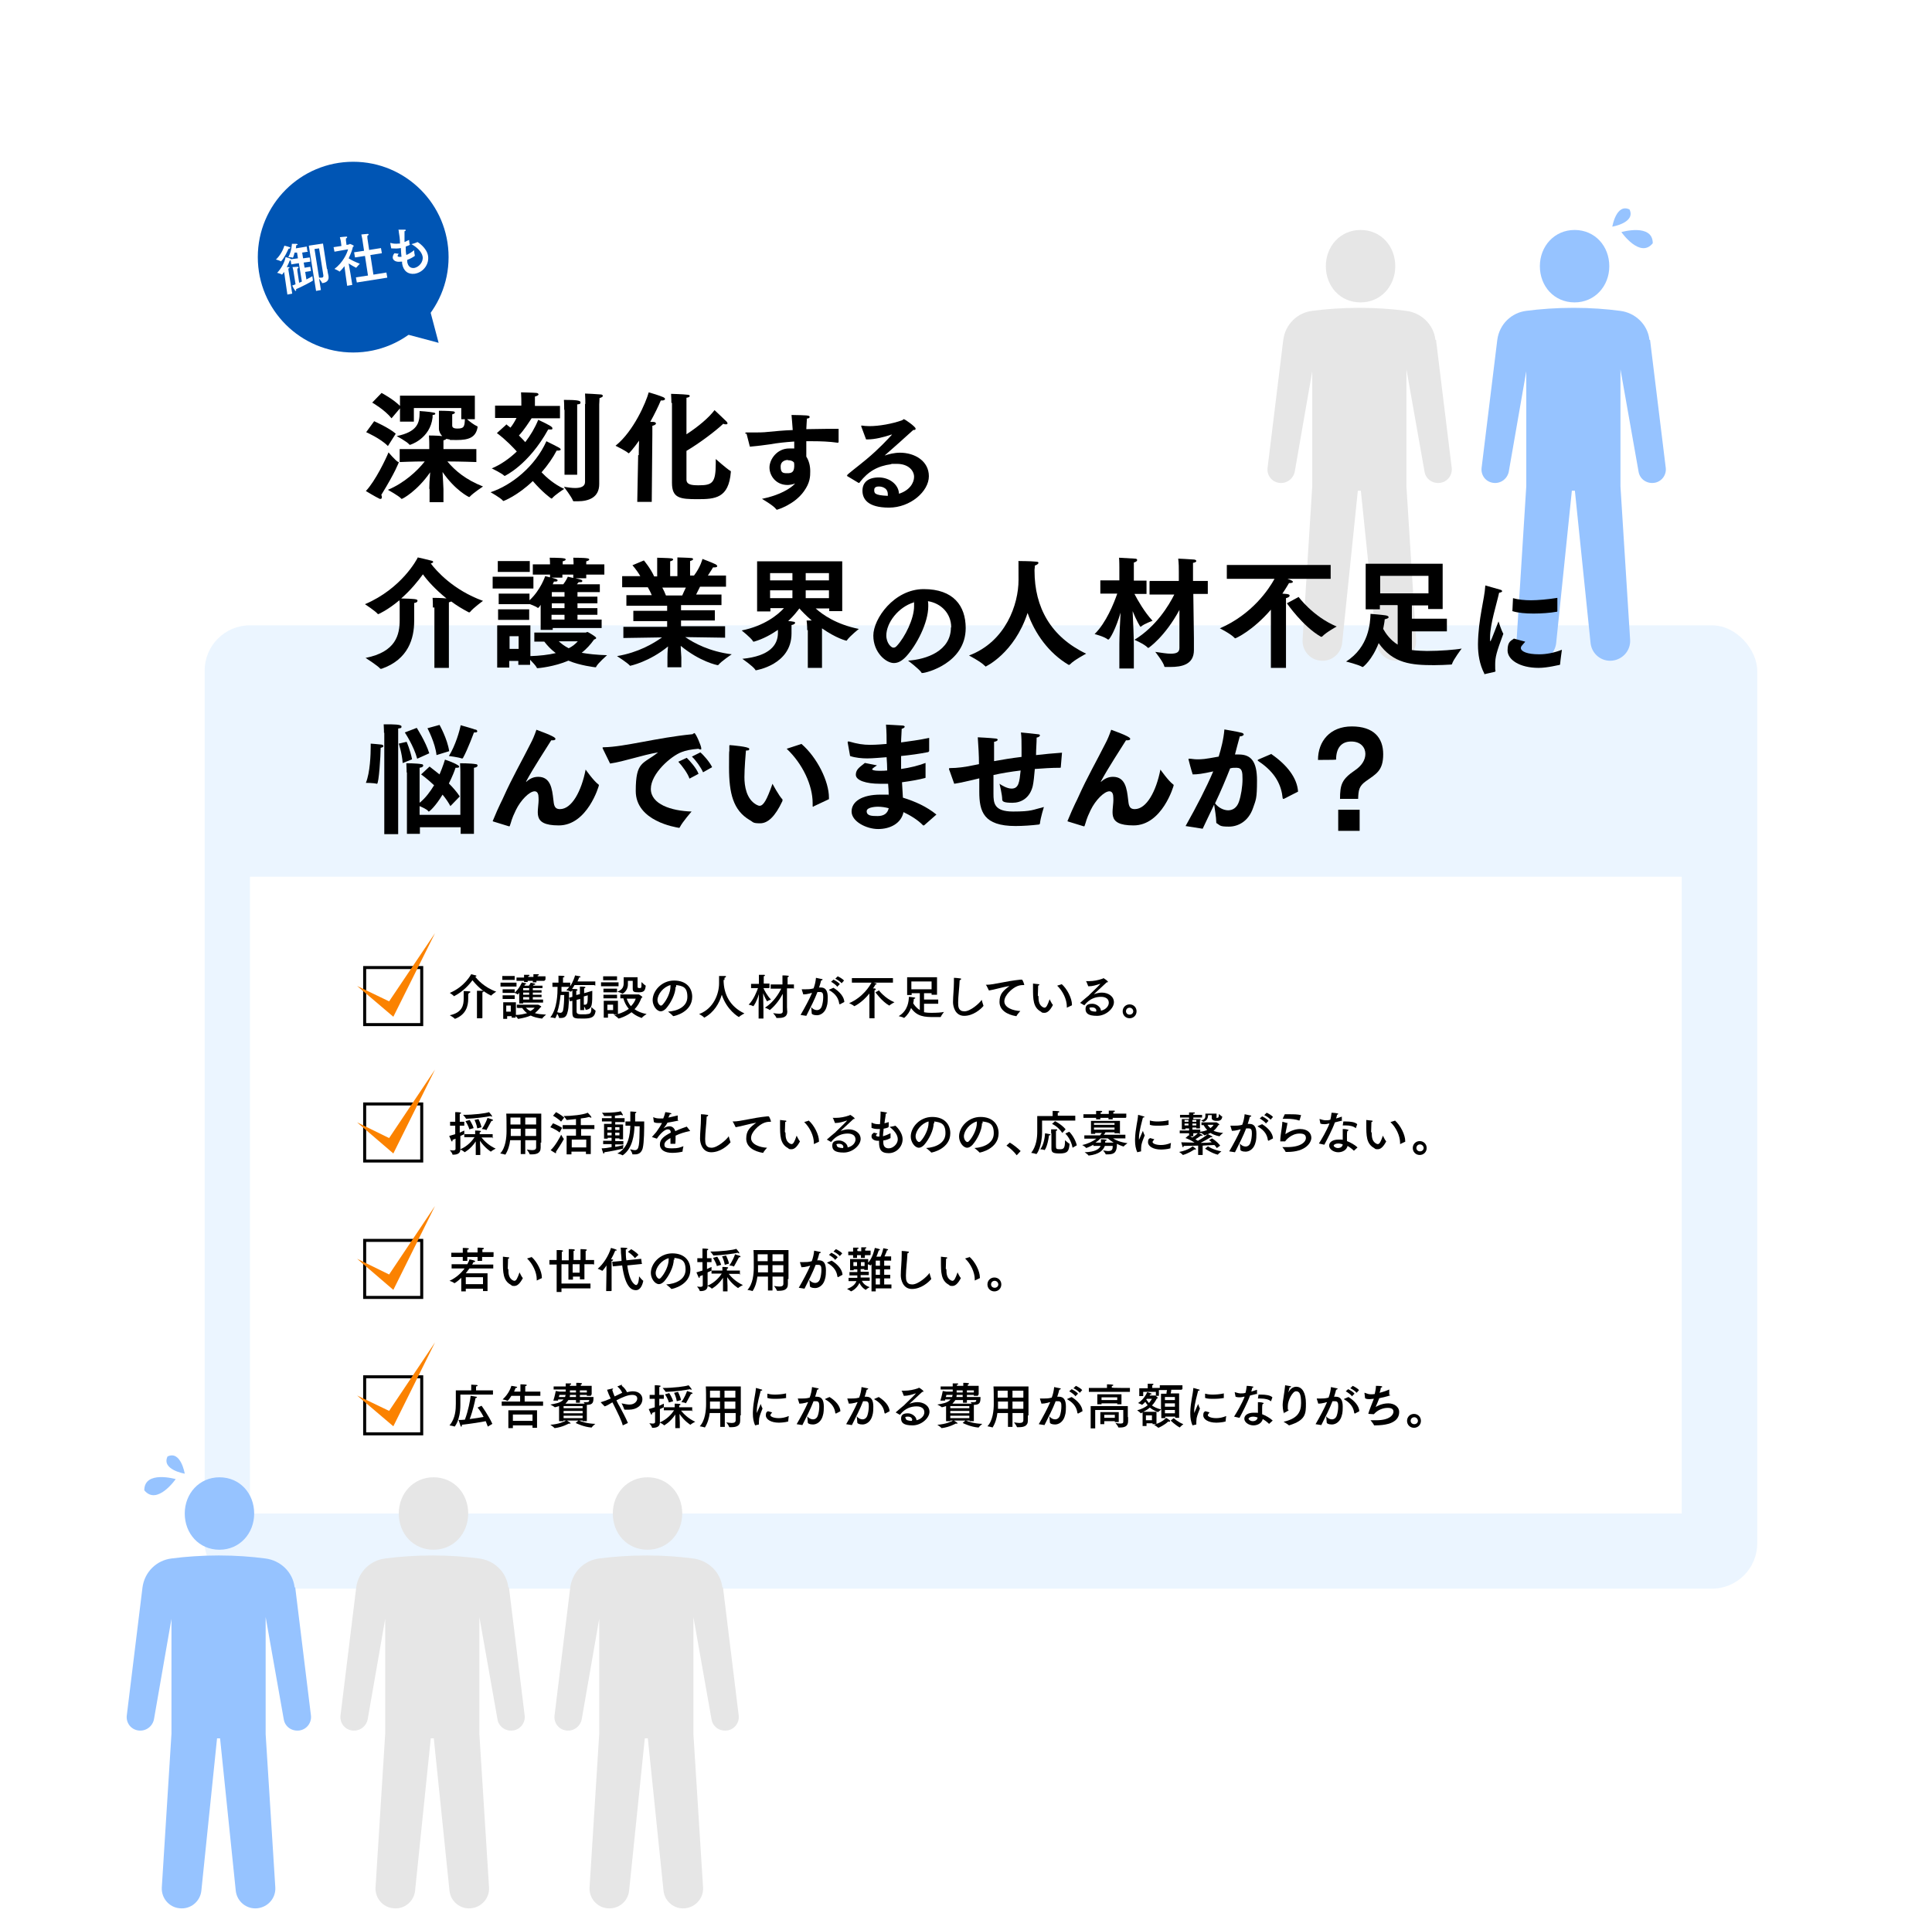 <?xml version="1.0" encoding="UTF-8"?>
<svg id="_レイヤー_2" data-name="レイヤー 2" xmlns="http://www.w3.org/2000/svg" width="640" height="637.2" xmlns:xlink="http://www.w3.org/1999/xlink" viewBox="0 0 640 637.2">
  <defs>
    <filter id="drop-shadow-1" filterUnits="userSpaceOnUse">
      <feOffset dx="5" dy="5"/>
      <feGaussianBlur result="blur" stdDeviation="3"/>
      <feFlood flood-color="#000" flood-opacity="0"/>
      <feComposite in2="blur" operator="in"/>
      <feComposite in="SourceGraphic"/>
    </filter>
  </defs>
  <g id="_制作" data-name="制作">
    <g>
      <rect x="62.8" y="202.2" width="514.3" height="319.2" rx="15" ry="15" fill="#ebf5ff" filter="url(#drop-shadow-1)" stroke-width="0"/>
      <rect x="82.8" y="290.5" width="474.3" height="211" fill="#fff" stroke-width="0"/>
      <g>
        <path d="M475.5,112.6c-.6-5.2-4.8-9-9.7-9.6-4.5-.6-9.7-1-15.4-1-5.8,0-11.1.4-15.7,1h0c-4.9.6-8.9,4.4-9.6,9.6l-5.2,42.4c-.3,2.5,1.4,4.7,3.9,5,2.4.3,4.6-1.3,5.1-3.7l5.8-33.3v38.1l-3.2,50.9c-.2,3.5,2.4,6.6,5.9,6.9,3.6.4,6.8-2.2,7.2-5.8l5.2-50.5h0c0,0,1,0,1,0h0c0,0,5.2,50.5,5.2,50.5.4,3.6,3.6,6.2,7.2,5.8,3.5-.4,6.1-3.4,5.9-6.9l-3.2-50.8v-38.8l6,33.9c.4,2.4,2.6,4,5.1,3.7,2.5-.3,4.2-2.6,3.9-5l-5.2-42.4Z" fill="#e6e6e6" stroke-width="0"/>
        <path d="M450.7,100.2c6.7,0,11.5-5.4,11.5-12s-4.7-12-11.5-12c-6.7,0-11.5,5.4-11.5,12s4.7,12,11.5,12Z" fill="#e6e6e6" stroke-width="0"/>
      </g>
      <g>
        <path d="M546.4,112.6c-.6-5.2-4.8-9-9.7-9.6-4.5-.6-9.7-1-15.4-1-5.8,0-11.1.4-15.7,1h0c-4.9.6-8.9,4.4-9.6,9.6l-5.2,42.4c-.3,2.5,1.4,4.7,3.9,5,2.4.3,4.6-1.3,5.1-3.7l5.8-33.3v38.1l-3.2,50.9c-.2,3.5,2.4,6.6,5.9,6.9,3.6.4,6.8-2.2,7.2-5.8l5.2-50.5h0c0,0,1,0,1,0h0c0,0,5.2,50.5,5.2,50.5.4,3.6,3.6,6.2,7.2,5.8,3.5-.4,6.1-3.4,5.9-6.9l-3.2-50.8v-38.8l6,33.9c.4,2.4,2.6,4,5.1,3.7,2.5-.3,4.2-2.6,3.9-5l-5.2-42.4Z" fill="#96c3ff" stroke-width="0"/>
        <path d="M521.6,100.2c6.7,0,11.5-5.4,11.5-12s-4.7-12-11.5-12c-6.7,0-11.5,5.4-11.5,12s4.7,12,11.5,12Z" fill="#96c3ff" stroke-width="0"/>
      </g>
      <g>
        <path d="M97.6,526c-.6-5.2-4.8-9-9.7-9.6-4.5-.6-9.7-1-15.4-1-5.8,0-11.1.4-15.7,1h0c-4.9.6-8.9,4.4-9.6,9.6l-5.2,42.4c-.3,2.5,1.4,4.7,3.9,5,2.4.3,4.6-1.3,5.1-3.7l5.8-33.3v38.1l-3.2,50.9c-.2,3.5,2.4,6.6,5.9,6.9,3.6.4,6.8-2.2,7.2-5.8l5.2-50.5h0c0,0,1,0,1,0h0c0,0,5.2,50.5,5.2,50.5.4,3.6,3.6,6.2,7.2,5.8,3.5-.4,6.1-3.4,5.9-6.9l-3.2-50.8v-38.8l6,33.9c.4,2.4,2.6,4,5.1,3.7,2.5-.3,4.2-2.6,3.9-5l-5.2-42.4Z" fill="#96c3ff" stroke-width="0"/>
        <path d="M72.7,513.5c6.7,0,11.5-5.4,11.5-12s-4.7-12-11.5-12c-6.7,0-11.5,5.4-11.5,12s4.7,12,11.5,12Z" fill="#96c3ff" stroke-width="0"/>
      </g>
      <g>
        <path d="M168.4,526c-.6-5.2-4.8-9-9.7-9.6-4.5-.6-9.7-1-15.4-1-5.8,0-11.1.4-15.7,1h0c-4.9.6-8.9,4.4-9.6,9.6l-5.2,42.4c-.3,2.5,1.4,4.7,3.9,5,2.4.3,4.6-1.3,5.1-3.7l5.8-33.3v38.1l-3.2,50.9c-.2,3.5,2.4,6.6,5.9,6.9,3.6.4,6.8-2.2,7.2-5.8l5.2-50.5h0c0,0,1,0,1,0h0c0,0,5.2,50.5,5.2,50.5.4,3.6,3.6,6.2,7.2,5.8,3.5-.4,6.1-3.4,5.9-6.9l-3.2-50.8v-38.8l6,33.9c.4,2.4,2.6,4,5.1,3.7,2.5-.3,4.2-2.6,3.9-5l-5.2-42.4Z" fill="#e6e6e6" stroke-width="0"/>
        <path d="M143.6,513.5c6.7,0,11.5-5.4,11.5-12s-4.7-12-11.5-12c-6.7,0-11.5,5.4-11.5,12s4.7,12,11.5,12Z" fill="#e6e6e6" stroke-width="0"/>
      </g>
      <g>
        <path d="M239.3,526c-.6-5.2-4.8-9-9.7-9.6-4.5-.6-9.7-1-15.4-1-5.8,0-11.1.4-15.7,1h0c-4.9.6-8.9,4.4-9.6,9.6l-5.2,42.4c-.3,2.5,1.4,4.7,3.9,5,2.4.3,4.6-1.3,5.1-3.7l5.8-33.3v38.1l-3.2,50.9c-.2,3.5,2.4,6.6,5.9,6.9,3.6.4,6.8-2.2,7.2-5.8l5.2-50.5h0c0,0,1,0,1,0h0c0,0,5.2,50.5,5.2,50.5.4,3.6,3.6,6.2,7.2,5.8,3.5-.4,6.1-3.4,5.9-6.9l-3.2-50.8v-38.8l6,33.9c.4,2.4,2.6,4,5.1,3.7,2.5-.3,4.2-2.6,3.9-5l-5.2-42.4Z" fill="#e6e6e6" stroke-width="0"/>
        <path d="M214.5,513.5c6.7,0,11.5-5.4,11.5-12s-4.7-12-11.5-12c-6.7,0-11.5,5.4-11.5,12s4.7,12,11.5,12Z" fill="#e6e6e6" stroke-width="0"/>
      </g>
      <g>
        <path d="M124,139.6s4.8,2.1,7.1,4.1l-2.6,4.1c-2.4-2.5-7.2-4.6-7.2-4.6l2.7-3.7ZM132,153c0,0,.1.1.1.2,0,0-1,3-5.8,10.8.2.3.2.6.2.8s-.1.5-.4.5-.2,0-.3,0c-1.5-.7-4.6-2.6-4.6-2.6,3.2-3.4,6.7-10.8,7.5-12.8,0,0,2.2,2.6,3.2,3.2ZM142.2,162c0-1,.1-3.4.3-5.5-4.3,6.2-9.1,8.8-9.4,8.8s-.1,0-.2-.1c-.8-.9-4.4-2.9-4.4-2.9,5.3-2.2,9.7-6.2,12.2-9.4-3.8,0-8.3.2-8.3.2v-4.3h9.8v-1.6s0-1.7-.1-2.9c0,0,2.8,0,4.4.2-.6-.6-1.1-1.5-1.1-2.5v-3.7s0-1,0-2.2c0,0,3.1,0,4.7.2.3,0,.6.2.6.4s-.2.4-.9.6c0,.8,0,1.5,0,1.5,0,0,0,2.1,0,2.2,0,.6.4,1,1.7,1,2.2,0,2.4-.6,2.5-3.1h-1.2v-3.7h-15.7c0,2.4,0,4.5,0,4.5h-4.6v-4.4l-2.8,3.3c-2.2-2.8-6.4-5.2-6.4-5.2l3.1-3.2s3.8,2,6.1,4.3v-3.4h24.8v7.8h-2.6c.9.8,2.5,2,3.3,2.3.1,0,.2.1.2.2s0,.1,0,.2c-.6,3.4-3,4.2-6.9,4.2s-1.6,0-2.4-.2c-.3,0-.6-.1-1-.2-.2.2-.5.4-1,.5,0,.8,0,1.8,0,1.8v1.1h10.9v4.3s-5.4-.2-9.6-.2c2.5,3,6,6,11.8,8.3,0,0-3.2,2.1-4.4,3.4,0,0-.1.1-.2.1-.1,0-4.6-2.2-8.8-8.3.1,2.2.3,4.8.3,5.7v4.3h-4.6v-4.4ZM143.3,138.3c-.8,7.1-7.4,9.1-7.5,9.1s-.1,0-.2-.1c-.8-1-4.2-2.8-4.2-2.8,6.8-1.4,7.6-4.3,7.6-7.8v-.5s3.3.2,4.6.5c.4,0,.6.2.6.4s-.3.4-.9.4c0,.4,0,.4,0,.8Z" stroke-width="0"/>
        <path d="M185.8,148.9c0,.2-.4.4-.8.4s-.4,0-.6,0c-1.2,2.3-2.9,4.8-5,7.2,1.5,1.6,4.2,4,7.5,5.5,0,0-3,1.9-4,3.1,0,0-.1.1-.2.1-.2,0-3.1-2.2-6.2-5.8-5,4.8-9.6,6.6-9.7,6.6s-.1,0-.2-.1c-.7-.9-4.1-2.8-4.1-2.8,7-2.3,14.8-8.6,18.5-16.9,4.2,2.1,4.7,2.3,4.7,2.7ZM167.7,140.6c.5.4.9.7,1.4,1.1.8-1,1.5-2.2,2-3.2h-7.1v-4.1h8.7v-1.2s0-2-.1-3.2c.2,0,4.2.1,5.1.2.4,0,.7.3.7.5s-.4.5-1.2.7c0,.6,0,2.1,0,2.1v1h8.3v4.1h-9.4c-.8,1.2-2.5,3.9-4.2,5.7.8.8,1.6,1.6,2.1,2.2,1.7-2.2,3.2-4.7,4.3-7.4,3.6,1.7,4.7,2.3,4.7,2.8s-.3.4-.8.4-.4,0-.6,0c-6.5,11.8-14.4,15.4-14.4,15.4,0,0-.1,0-.2-.1-.8-.8-4.1-2.4-4.1-2.4,2.9-1.2,5.8-3.2,8.3-5.6-1.1-1.2-3.5-3.8-6.6-6.1l3-2.7ZM186.9,135.8s0-2.3-.1-3.3c4.2,0,5.5.2,5.5.8s-.3.6-1.1.7c0,.6,0,1.6,0,2v21.3h-4.2v-21.5ZM193.9,133.8c0-.6,0-2.2-.1-3.4.3,0,4.3.2,5.2.3.5,0,.7.3.7.5s-.3.5-1.1.7c0,.6-.1,1.8-.1,2.1v21.3c0,1.9,0,4.3,0,4.9v.2c0,4.4-3.4,5.7-7.2,5.7s-.8,0-1.1,0c-.2,0-.3,0-.4-.2-.4-1.2-3-4.6-3-4.6,1.3.2,2.6.4,3.7.4,1.9,0,3.3-.5,3.3-2v-25.8Z" stroke-width="0"/>
        <path d="M211.6,150.8c0-.3,0-2.4.1-4.8-1.8,2.6-3.3,4.2-3.4,4.2s0,0-.2-.1c-.9-.8-4.2-2.4-4.2-2.4,6-4.8,10.1-14.4,11-17.7.8.2,3.7,1.1,4.8,1.6.4.2.6.4.6.6,0,.3-.4.5-1,.5s-.2,0-.4,0c-.8,1.9-2,4.4-3.5,7.1.6,0,1,0,1,0,.6,0,.9.3.9.5,0,.3-.4.6-1.2.8,0,.3,0,2.8,0,2.8l-.2,22.4h-4.8l.3-15.5ZM222.4,133.5s0-1.9-.1-3c0,0,4,.1,5.5.3.4,0,.7.2.7.4s-.3.5-1.1.6c0,.7,0,1.1,0,2v10.1c4-2.6,7.4-5.5,9.3-8,0,0,2.8,2.6,4,3.8.2.2.3.4.3.6s-.2.3-.5.3-.6,0-.9-.2c-2.4,2.3-7.8,6.4-12.2,9,0,5,0,9.4,0,9.5,0,1.7,1.7,1.9,4,1.9,4.5,0,5.7-.7,5.7-7.2v-1.5s3.6,3.2,4.8,3.9c.2,0,.2.2.2.4-.7,8.7-5.2,9-11,9s-8.5-.3-8.5-5.4v-26.5Z" stroke-width="0"/>
        <path d="M246.9,143.7c0,0,0-.1,0-.2,0-.1,0-.2.4-.2.6,0,1.4,0,2.1,0,1.7,0,3.5,0,5.1-.2,2.2-.2,5-.5,8.1-.6-.1-1.8-.3-3.6-.4-5,5,.1,6,.1,6,.6s-.4.5-.9.6c-.1,1-.1,2.2-.2,3.5,2.2,0,4.5-.1,6.7-.1s2.7,0,4,0v4.4q-.1.2-.3.2c-2.8-.4-5.6-.5-8.3-.5s-1.4,0-2.1,0c0,1.9,0,3.7,0,5.1.9,1.4,1.3,3.1,1.3,4.8s0,3.8-2.1,6.7c-3.2,4.5-8.9,6.1-8.9,6.1-.1,0-.2,0-.3-.2-1-1.3-4.7-3.4-4.7-3.4,5.9-1.2,9.6-3.5,11-5.1-1,.4-2.1.5-2.5.5-3.9,0-6-3.1-6-5.8s2.5-6.3,6.5-6.3,1.2,0,1.7.1c0-.8,0-1.5,0-2.4-3,.2-5.7.5-7.9.9-1.9.3-4.5.6-6.8.8l-1.1-4.3ZM261,152.4c-.3,0-2.4.1-2.4,2.2s.8,2.2,2.2,2.2,2.2-.3,2.3-2.2v-.4c0-.4,0-.7-.1-1-.5-.5-1.1-.7-2-.7Z" stroke-width="0"/>
        <path d="M280.7,157.7c0,0-.1-.1-.1-.2,0-.3,3.4-2.8,6.4-5.3,4.2-3.5,7.2-6.8,8.5-8.2,0,0,0,0,0,0h0s-.1,0-.2,0c-2.4.8-5.4,1.6-7.9,1.6h-.5l-1.6-4.3h0c0-.2,0-.3.1-.3h0c.7.1,1.6.2,2.6.2,3.3,0,7.6-.8,10.7-1.9.4-.1.5-.4.7-.4.4,0,3.9,2.5,3.9,3.1s-.4.4-.8.5c-2.7,2.5-6.7,6-9.3,8.3,0,0-.1.1-.1.1s0,0,0,0,.1,0,.1,0c1.1-.4,3.1-.9,4.9-.9,5,0,9.6,2.8,9.6,7.8s-6.1,10.4-13.2,10.4-8.8-2.9-8.8-5.6,1.8-4.4,5.4-4.4,6.6,2.4,6.7,5.4c3.5-1.1,5-3.6,5-5.6s-1.8-4.3-5.7-4.3-1.2,0-1.8.1c-4.6.6-7.7,2.4-10.5,6,0,.1-.1.2-.2.2s-.1,0-.2,0l-4-2.4ZM294.1,163.8c0-2.6-2.8-2.6-2.9-2.6-.4,0-1.6,0-1.6,1.1s0,1.8,4.5,2c0-.2,0-.4,0-.5Z" stroke-width="0"/>
        <path d="M143.4,201.3s0-2.2-.1-3.2c.4,0,3,0,4.6.2-3.7-3-6.4-6-7.8-8-1.6,2.2-4,5.2-7.2,8,4.4.1,5.4.2,5.4.7s-.4.7-1.1.8c0,.2,0,.6,0,1s0,3.6,0,4.8v.2c0,5.7-1.9,12.7-10.8,15.8,0,0-.2,0-.2,0s-.1,0-.2,0c-.8-1-4.9-3.6-4.9-3.6,10.1-2,11.3-7.7,11.3-12.6s0-4.6,0-5c0-.6,0-1-.1-1.5-3.8,3.2-6.9,4.6-7,4.6,0,0-.1,0-.2-.1-.7-.9-4.2-3.2-4.2-3.2,12.2-5.2,17.3-15,17.5-15.5,0,0,3.6.8,4.6,1.1.3,0,.5.3.5.4s-.2.4-.8.5c1.8,2.4,7.4,8.8,17.3,12.4,0,0-3.2,2.3-4.3,3.7,0,0-.1.1-.2.1,0,0-.1,0-.2,0-2.1-1.1-4.1-2.3-5.8-3.6-.2.1-.5.2-.8.3,0,.5,0,2,0,2v19.7h-4.8v-20Z" stroke-width="0"/>
        <path d="M163.2,191.1h13.5v3.9h-13.5v-3.9ZM164.8,207.2h10.9v10.2c3-.1,5.9-.4,8.4-1-1.6-1.2-2.8-2.5-3.8-3.8h-3.3v-3h17c.2,0,.4-.2.6-.2s2.3,1.3,2.6,1.6c.2.2.3.3.3.4,0,.2-.3.4-.7.5-1.2,1.7-2.5,3.1-4.1,4.4,2.2.4,5,.7,8.4.8,0,0-3,2.6-3.6,3.8,0,.2-.2.2-.3.2s-5.2-.6-8.9-2.2c-4.6,2-9.9,2.5-10.2,2.5s-.2,0-.3-.2c-.3-.6-1.4-1.8-2.2-2.6v1.7h-3.9v-1.3h-3v2.2h-4v-13.9ZM164.9,185.9h10.6v3.6h-10.6v-3.6ZM165,196.7h10.4v2.2c3.7-3.4,5.2-8,5.2-8,0,0,.8.2,1.6.4v-.9h-5.7v-3.4h5.7v-.2s0-1.2-.1-2c0,0,3.8,0,4.6.2.4,0,.7.2.7.4s-.3.4-1,.6c0,.3,0,.8,0,1h3.6v-.2s0-1.2-.1-2c0,0,3.8,0,4.6.2.4,0,.7.2.7.4s-.3.4-1,.6c0,.3,0,.8,0,1h6v3.4h-6v1.2h-3.6c1.6.4,2.3.5,2.3.9s-.3.4-.8.4-.2,0-.4,0c-.2.2-.4.5-.6.7h7.6v2.6h-7.4v1.5h6.6v2.2h-6.6v1.6h6.6v2.2h-6.6v1.6h8v2.8h-16.2v.6h-4v-8.3c0,0-.6,1-.8,1s0,0-.2,0c-.4-.4-1.6-.8-2.5-1.2h0c0,0-10.4,0-10.4,0v-3.5ZM165,201.9h10.3v3.5h-10.3v-3.5ZM171.8,215v-4.2h-3v4.2h3ZM186.6,193.6c1-1.3,1.5-2.5,1.5-2.5,0,0,.8.2,1.8.4v-1.1h-3.6v1h-3.6c1.8.5,2,.6,2,.9s-.2.4-.8.4-.2,0-.4,0c-.1.2-.2.5-.4.9h3.5ZM187,201.5v-1.6h-4.2v1.6s4.2,0,4.2,0ZM187,205.3v-1.6h-4.3v1.6h4.3ZM187,197.7v-1.5h-4.2v1.5h4.2ZM185.1,212.5c.9.8,1.9,1.6,3.3,2.3,1.2-.6,2.2-1.4,3-2.3h-6.3Z" stroke-width="0"/>
        <path d="M206.4,207.7h14.6v-1.9h-11.2v-3.4h11.2v-1.7h-13.5v-3.5h8.4c-.4-1-.9-1.9-1.3-2.6h-8.5v-3.7h6c-1.2-2.1-2.6-3.6-2.6-3.6l3.8-1.6s2.2,2.6,3.4,5.3h1v-3.5c0-.7,0-1.7,0-2.7,0,0,3.9.1,4.6.2.4,0,.7.2.7.4s-.3.4-1,.6c0,1,0,2.5,0,2.5v2.4h2.4v-3.6c0-.7,0-1.7,0-2.6,0,0,3.8.1,4.6.2.4,0,.6.2.6.4s-.3.4-1,.6c0,.9,0,2.4,0,2.4v2.4h1.3c2.2-2.9,2.8-5.5,2.8-5.5,0,0,3.2,1.2,4.4,1.8.3.2.5.4.5.6,0,.2-.3.4-.8.4s-.4,0-.6,0c0,0-.8,1.4-1.7,2.7h6v3.7h-8.6c-.3.6-.8,1.6-1.3,2.6h8.4v3.5h-13.4v1.7h11.2v3.4h-11.2v1.9h14.6v3.8l-13.2-.2c2.9,2,8.1,4.8,15.4,5.7,0,0-3.6,2.4-4.4,3.5,0,0-.2.1-.2.1-.3,0-6-1.2-12.3-6.4,0,1.5.2,3.2.2,3.8v3.3h-4.6v-3.3c0-.4,0-2,.2-3.6-6.2,5.1-12.5,6.4-12.5,6.4,0,0,0,0-.1,0-.7-.9-4.3-3.2-4.3-3.2,7.1-1.2,12.1-4.2,14.9-6.2l-12.8.2v-3.7ZM226,197.3c.4-.9.8-1.8,1.2-2.6h-7.8c.4.7.8,1.6,1.2,2.6h5.5Z" stroke-width="0"/>
        <path d="M267.4,208.8s0-1.7-.2-3.2c0,0,.7,0,1.7,0-2-1.7-3.4-3.2-4.1-4-.6.8-1.8,2.4-3.7,4.2.7,0,1.3.1,1.7.2.4,0,.6.2.6.4s-.4.6-1.2.7c0,0,0,.8,0,2.8,0,10.4-11.8,12.2-11.8,12.2,0,0-.2,0-.2-.2-.8-1.2-4.3-3.6-4.3-3.6,9.1-.9,11.8-4.6,11.8-8.6v-1c-2.2,1.5-4.8,3-7.9,3.9,0,0-.1,0-.2,0,0,0-.2,0-.2-.2-.7-1.1-3.7-3.5-3.7-3.5,7.5-1.5,12-5.2,14-7.4h-4.5v1.1h-4.4v-16.6h28.2v16.5h-4.3v-.9h-4.5c2.2,2,6.8,5.3,14.3,6.8,0,0-2.9,2.3-3.9,3.7,0,.1-.2.2-.2.2-.1,0-3.4-.8-8.1-4.1v13.1h-4.7v-12.5ZM262.5,192.3v-2.4h-7.4v2.4h7.4ZM262.5,198.2v-2.6h-7.4v2.6h7.4ZM274.6,192.3v-2.4h-7.7v2.4h7.7ZM274.6,198.2v-2.6h-7.7v2.6h7.7Z" stroke-width="0"/>
        <path d="M315.1,207.9c0-4.6-3.3-8-7.7-8.7.1.5.1,1.1.1,1.7,0,5.5-3.9,12.9-7.3,16.6-1.4,1.5-2.7,2.2-4.1,2.2-2.6,0-6.8-3.5-6.8-9.1s6.9-15.4,16.7-15.4,13.9,5.5,13.9,12.9c0,11.7-13.2,14.9-14.3,14.9s-.2,0-.3-.1c-1-1.4-4.5-4-4.5-4,6.1-.4,14.2-3.2,14.2-11ZM293.6,210.5c0,2.7,1.7,4.1,2.3,4.1s.8-.2,1.2-.6c2.7-2.9,5.7-9,5.7-13.1s0-.9-.1-1.3c-5.2,1.6-9.1,6.8-9.1,11Z" stroke-width="0"/>
        <path d="M326.4,220.7c0,0-.1,0-.2-.1-1.2-1.3-5.2-3.4-5.2-3.4,12.2-4.6,16.4-17,16.4-25s0-5.8-.1-6.3c0,0,4.1,0,5.9.2.6,0,.8.2.8.4,0,.3-.5.7-1.2.9,0,.2,0,.7-.1,1.4v.3c0,12.2,5.4,21.9,17.1,27.5,0,0-4,2.1-5.3,3.5,0,0-.2.2-.3.2s0,0-.2,0c-6.6-3.9-11.2-10.4-13.6-17.2-4.4,13.4-13.9,17.8-14,17.8Z" stroke-width="0"/>
        <path d="M370.8,213.5c0-2.5.2-7,.4-10.5-1.6,5.5-3.6,8.9-4,8.9s0,0-.2,0c-1.2-1-4.4-1.8-4.4-1.8,3.8-3.7,6.4-10.2,7.5-13.4h-5.6v-4.4h6.3v-4.5s0-2-.1-3c0,0,3.8.2,5.2.3.6,0,.8.2.8.5s-.4.6-1.1.8c0,.6,0,1.7,0,1.7v4.3s4.2,0,4.2,0v4.4h-4c1.1,2.1,3.3,6,6,8.9,0,0-2.8,1-3.8,1.9,0,0-.2.1-.2.1-.1,0-1.5-2.4-2.6-5.2.2,3.8.4,9.1.4,11.4v7.6h-4.8v-7.9ZM380.9,192.5h9.6v-3.1c0-1.3,0-2.6-.2-4.3,0,0,4.3.2,5.2.3.5,0,.8.3.8.5s-.3.5-1.1.6c0,1.1,0,2,0,3.2v2.8h4.9v4.3h-4.8l.2,14.7c0,2,0,3.4,0,3.7v.2c0,4.8-4,5.6-7.8,5.6s-1.1,0-1.6,0c-.2,0-.4,0-.4-.2-.3-1.4-3-4.8-3-4.8,2.1.3,3.8.6,5.1.6,2,0,2.9-.5,2.9-1.9s0-5.6,0-5.6v-1.1c0-1.6,0-3.9,0-5.9-4.8,8.9-10.2,12.6-10.3,12.6s0,0-.2-.1c-1.1-1.2-4.4-2.6-4.4-2.6,7.2-4.4,11.4-11.4,13.2-15h-8.2v-4.3Z" stroke-width="0"/>
        <path d="M421.1,201.9c-6.1,7.1-11.7,9.6-11.9,9.6s-.1,0-.2-.1c-1.3-1.4-4.9-3.2-4.9-3.2,10.8-4.7,16.3-13.1,18.1-16.4h-15.8v-4.6h34.4v4.6h-14.3c1.5.5,1.8.8,1.8,1s-.4.4-1,.4h-.3c-.2.3-.9,1.6-2.2,3.5,2.4.1,2.4.4,2.4.7s-.4.6-1.2.8c0,.5,0,2.1,0,2.1v21h-5v-19.5ZM430.1,197.7s4.8,6.6,12.7,9.9c0,0-3.5,1.9-4.8,3.3,0,0-.2.1-.2.1s-.1,0-.2,0c-6-3.4-11.3-11.1-11.3-11.1l3.9-2.1Z" stroke-width="0"/>
        <path d="M462.9,200.5h-5.8v1.4h-4.7v-15.1h25.5v15h-4.8v-1.2h-5.4v4.4h11.6v4.2h-11.6v6.2c1.5.2,4.1.3,5,.3,4.3,0,9.4-.4,11.5-.8,0,0-2.8,3.7-3.2,5.1,0,0,0,.2-.3.2-1.8.1-3.7.2-5.6.2-7.5,0-13.6-.5-18.4-7.3-2.2,5.7-5.2,7.9-5.2,7.9s-.1,0-.2,0c-1.3-.8-5.4-1.8-5.4-1.8,7.6-4.8,8-12.8,8.1-15.8,0,0,3.8.3,5,.5.6.1,1,.3,1,.6s-.4.5-1.3.7c0,.5-.2,1.6-.5,3.2.9,1.6,2.4,3.7,4.8,5.2v-13ZM473.2,196.6v-5.8h-16v5.8h16Z" stroke-width="0"/>
        <path d="M491.7,223.2c-1.6-3.1-2.1-6.5-2.1-9.5v-.4c.1-8.2,2.2-15,2.4-19,0-.2,0-.3.1-.3s4.8,1.4,4.9,1.4c.4.1.6.3.6.5s-.3.4-1,.5c-.8,3.7-3,10.4-3,14.8,0,.8,0,1.3.1,1.3s.4-.6,2.7-6.6c0,0,.9,2.9,1.6,4.1-2.3,6.2-2.7,7.7-2.7,10.2s0,1.2.1,2h0c0,.2,0,.3-.2.4l-3.5.8ZM505.2,212.7c-.4.5-1,1.1-1.2,1.4-.1.2-.2.4-.2.6,0,1.2,2.2,2.1,6,2.1h.2c2.2,0,4.9-.5,7.4-1.5,0,0-.5,3.5-.6,4.8,0,0,0,.1-.1.2-.3,0-4,1-7,1-6.3,0-10.3-2.7-10.3-5.8s1.3-3.2,2.1-3.9l3.7,1ZM501.2,198.2c1.8.5,3.9.7,6,.7s5.7-.3,8.7-.8v4.4c0,.1,0,.2-.2.2-2.3.4-5,.6-7.7.6s-5-.2-7-.8l.2-4.2Z" stroke-width="0"/>
        <path d="M124.8,259.7h0c-1.1-.3-3.6-.3-3.6-.3,1.4-3.4,1.6-9.5,1.6-12v-1s2.7.2,3.4.3c.4,0,.8.2.8.5s-.2.4-.9.6c0,2.5-.6,11.9-1.2,11.9ZM127.2,242.8s0-1.3-.1-2.8h.5c2.6,0,5.4,0,5.4.7s-.3.5-1.1.7c0,.7,0,1.7,0,1.7v33.3h-4.6v-33.6ZM133.4,252.9c-.2-3.2-1.3-6.5-1.3-6.5l2.6-.6s1.2,2.7,1.8,5.8l-3,1.2ZM138,241.1s3,4.6,4.2,8.5l-4,1.8c-1.1-4.2-4.1-8.7-4.1-8.7l3.9-1.5ZM134.7,255.9s0-1.5-.1-3c0,0,3.4,0,5,.3.4,0,.6.2.6.5s-.4.6-1.2.7c0,.8,0,1.7,0,1.7v9.9c2-1.6,3.5-3.7,4.8-5.8-2.3-2.2-4.3-3.6-4.3-3.6l2.8-2.6s1.4,1.1,3.3,2.6c1.2-2.8,1.8-4.9,1.8-4.9,0,0,2.8.9,4.2,1.8.4.2.5.4.5.6s-.3.3-.8.3h-.4c-.3,1-1.1,3-2.2,5.2,1.4,1.4,2.7,2.9,3.6,4.3l-3.1,3.2c-.7-1.3-1.6-2.6-2.6-3.8-2.4,4-4.4,5.6-4.5,5.6s-.2,0-.3-.2c-.5-.6-1.9-1.2-2.8-1.6v2.9h13.5v-14.1s0-1.5-.1-3c0,0,3.6,0,5.2.3.4,0,.6.2.6.5s-.4.6-1.2.7c0,.8,0,1.7,0,1.7v20.2h-4.4v-2.2h-13.5v2.2h-4.3v-20.3ZM144.6,250.2c-.4-4-3-8.9-3-8.9l4-1.1s2.6,4.6,3.2,8.7l-4.2,1.3ZM157.5,241.7c.3.1.6.3.6.6s-.2.4-.9.4h-.2s-2,5.5-3.6,8.4c0,.1-.1.2-.3.2s0,0-.2,0c-1-.4-4.2-.8-4.2-.8,2.2-3.5,3.6-8.5,3.9-10.2,0,0,3.6,1,5,1.5Z" stroke-width="0"/>
        <path d="M163.2,272.1c2.2-5.4,3.3-7.2,3.6-8,2.9-6.5,6.2-12.2,8.9-17.6.8-1.5,1.3-2.7,2-4.7,5.2,1.9,6.3,2.6,6.3,3s-.4.5-1,.5-.2,0-.4,0c-1.6,2.6-5.9,9.1-8.3,13.6,0,.1,0,.2,0,.2,0,0,.1,0,.2-.2,1.3-1.1,2.5-1.5,3.8-1.5,4.1,0,4.6,4,5,7.5.2,1.6.2,3.2,2.2,3.2,3.9,0,7.1-5.9,8.5-13.1,0,0,2.6,3.7,4.2,4.9.1,0,.2.2.2.3,0,.2-3.8,13.3-13.3,13.3s-6.4-4.9-6.7-9.2c0-1.1-.3-2.1-1.3-2.1-1.7,0-4.6,2.9-6.2,6.2s-1.4,3.6-2,5.2c0,.2-.2.2-.3.2h0l-5.2-1.6Z" stroke-width="0"/>
        <path d="M199.8,248.3c-.1-.2-.2-.4-.2-.5,0-.2.2-.2.5-.2,6.7-.1,17.7-3.2,29.1-4.3.2,0,.3,0,.4-.2.2,0,.3-.2.4-.2.5,0,2.3,4.3,2.3,5s-.1.4-.3.4-.4,0-.6-.2c-2.6.2-4.3.6-5.6,1.1-3.5,1.3-10.2,7.1-10.2,12.2s6.8,7.3,13.5,7.5c0,0-3,3.4-3.9,5.2,0,.1-.2.2-.2.2h-.1c-1.1-.2-14.3-2.2-14.3-12.2s2.4-8.8,7.4-12.8c-5.4.9-11.1,3-15.9,3.7l-2.3-4.7ZM227.5,251.1c1,1,3.2,3.4,3.9,5.3l-3,1.6c-.6-1.8-2.4-4.2-3.7-5.6l2.8-1.3ZM232,249.3c1,.8,3.1,3.2,3.9,4.9l-3,1.7c-.7-1.6-2.4-4-3.7-5.2l2.8-1.4Z" stroke-width="0"/>
        <path d="M259.2,265s0,.1,0,.2,0,.1,0,.2c-2.4,5.1-4.8,7.4-7.4,7.4s-2.2-.4-3.5-1.1c-5.4-3.2-6.8-8.8-6.8-17.4s.1-3.9.1-5.7,0-1,0-1.4c0-.2,0-.3.2-.3.3,0,6.4.5,6.4,1.2s-.4.5-1.1.6c-.1,1.2-.5,5.9-.5,8.8s.6,7.2,3.9,9.1c.4.2.8.4,1.1.4,1.3,0,2.4-1.9,4.3-7.3,0,0,2.1,4,3.4,5.3ZM269.5,267.3c0,0-.1,0-.2,0s-.1-.1-.1-.4,0-.5,0-.8c0-5.9-3.3-13-8.6-18l4.9-1.6c5.2,4.5,9.1,12.4,9.1,17.8v.5l-5.1,2.4Z" stroke-width="0"/>
        <path d="M280.8,246.2c0-.1,0-.2,0-.3s0-.2.2-.2.2,0,.3,0c2.7.8,4.7,1.1,6.9,1.1s4.2-.2,5.5-.3v-.3c0-1.7,0-3.5-.2-6.1,0,0,4.2.2,5.4.3.5,0,.8.2.8.4s-.3.5-1,.7c0,.9-.2,3.1-.2,4.5,2.9-.4,6-.8,9.3-1.5v4.4c-.2.2-.2.2-.3.3-3,.6-6,1-9,1.3v4.3c2.9-.4,5.7-1.1,8.1-2v4.7c0,.2,0,.3-.2.3-1.8.5-4.6,1-7.6,1.4.1,1.8.2,3.6.3,5.1,4.2,1.3,7.9,3,11.1,5.6l-4.1,3.6s0,0-.1,0c0,0-.1,0-.2,0-1.8-1.9-4.4-3.4-6.5-4.4-.8,3.8-4.5,5.6-8.4,5.6s-8.8-2.5-8.8-5.8,3.4-5.6,9.6-5.6,1.8,0,2.7.2c0-1.2-.1-2.5-.2-3.8-1,0-1.9,0-2.7,0-4.6,0-8-1.1-8-3s1.6-2.7,3-3.9l4,.8c-.5.3-1.6,1.1-1.6,1.3s.6.5,2.2.5h.6c.7,0,1.4,0,2.2-.1,0-1.4-.1-2.9-.2-4.4-1.4.1-4.7.4-6.4.4s-4-.2-5.7-.8l-.8-4.5ZM290.9,267.3c-.2,0-3.8,0-3.8,1.5s1.6,1.6,3.6,1.6,3.3-.8,3.7-2.6c-1.1-.3-2.4-.5-3.6-.5Z" stroke-width="0"/>
        <path d="M314.4,255.1c0-.2,0-.3,0-.4,0-.2,0-.2.4-.2,2.2,0,4.7-.3,8-1,.5-.1,1-.2,1.5-.3,0-2.9-.2-6-.4-8.9,0,0,4.2.2,5.8.4.5,0,.8.2.8.4,0,.3-.5.6-1.2.7,0,1.7,0,4,0,6.4,2.7-.5,5.8-1,9.1-1.4,0-1,0-2,0-2.9,0-1.9,0-3.7-.2-5.2,0,0,4.2.4,5.7.6.4,0,.6.2.6.4s-.4.6-1.1.7c0,1.8-.2,3.8-.2,5.8,2.7-.3,5.6-.6,8.6-.8l-.4,4.8c0,.1,0,.2-.2.2-2.9,0-5.7.2-8.4.4-.2,2.3-.4,4.4-.7,5.7-1,4-3.9,5.5-6.7,5.5s-3.4-.4-3.4-1.1c0-1.6-.9-5.2-.9-5.2.7.5,2.5,1.6,4,1.6,2.4,0,2.6-2.2,3-6-3.3.4-6.3.9-9,1.5,0,3.3,0,5.9,0,6.2,0,3.1.2,5.9,6.5,5.9s6.5-.6,10.2-1.5c0,0-1.1,3.5-1.3,5.4,0,.2-.1.3-.3.4-2.5.3-5.4.5-7.8.5-10.6,0-12-4.8-12-11.4v-1.3c0-1,0-2,0-3.1l-.8.2c-2.6.6-5.4,1.3-7.5,1.6l-1.6-4.5Z" stroke-width="0"/>
        <path d="M353.6,272.1c2.2-5.4,3.3-7.2,3.6-8,2.9-6.5,6.2-12.2,8.9-17.6.8-1.5,1.3-2.7,2-4.7,5.2,1.9,6.3,2.6,6.3,3s-.4.5-1,.5-.2,0-.4,0c-1.6,2.6-5.9,9.1-8.3,13.6,0,.1,0,.2,0,.2,0,0,.1,0,.2-.2,1.3-1.1,2.5-1.5,3.8-1.5,4.1,0,4.6,4,5,7.5.2,1.6.2,3.2,2.2,3.2,3.9,0,7.1-5.9,8.5-13.1,0,0,2.6,3.7,4.2,4.9.1,0,.2.2.2.3,0,.2-3.8,13.3-13.3,13.3s-6.4-4.9-6.7-9.2c0-1.1-.3-2.1-1.3-2.1-1.7,0-4.6,2.9-6.2,6.2s-1.4,3.6-2,5.2c0,.2-.2.2-.3.2h0l-5.2-1.6Z" stroke-width="0"/>
        <path d="M392.8,273.6c3.7-6.6,6.8-12.6,9.1-18-3.6.8-5.2,1-6.8,1-.4-1.1-1.4-4.9-1.4-5s0-.2.2-.2.2,0,.2,0c.6,0,1.4.2,2.4.2,1.8,0,2.3,0,7.2-.9.8-2.6,1.6-5.6,1.9-9,0,0,4.7.8,5.7,1.1.5.1.7.4.7.6s-.5.6-1.3.6c-.4,1.3-1,3.8-1.6,6,.4,0,.9,0,1.3,0,4,0,6,2.3,6,8.6s-.4,6.4-1.3,9.1c-1.5,4.4-4.9,6.2-8,6.2s-2.9-.4-4-1.1c-.2,0-.2-.2-.2-.4,0-1.5-.5-4.5-.7-5.8-1.2,2.5-2.4,5.1-3.8,8l-5.7-.9ZM406.8,268.5c1.5,0,2.9-.8,3.6-2.8.7-2,1.2-5.1,1.2-7.5s-.1-3.8-2-3.8-1.4.1-2.1.2c-1.5,3.8-3.1,7.6-5,11.6,1.1,1.4,2.8,2.3,4.4,2.3ZM421.2,249.9c5.2,3.6,8.5,7.9,8.8,12.4l-4.7,2.4c0,0-.2,0-.2,0,0,0-.1,0-.2-.2-.4-4.1-2.2-8.4-7.9-12.2-.3-.2-.4-.3-.4-.4s.2-.2.4-.3l4.2-1.8Z" stroke-width="0"/>
        <path d="M443.9,264.8c0-4.9.6-6.6,5-9.6,2.2-1.5,3.4-3.4,3.4-5.4s-1.4-4.1-4.7-4.1-5,2.2-5,6h0c0,.1-6,.1-6,.1,0-6.2,4-11.1,11.2-11.1s10.4,3.7,10.4,9.2-2.3,6.5-5.8,9c-2.2,1.6-2.4,2.9-2.5,5.8h-5.9ZM443.3,268.3h7.1v7h-7.1v-7Z" stroke-width="0"/>
      </g>
      <g>
        <path d="M163.4,420.3h-7.9c-.4.5-.8,1.1-1.2,1.6h7.2s0,5.9,0,5.9h-1.5v-.8h-5.7v.9h-1.5v-4.5c-1.2,1.2-2.2,1.8-2.3,1.8s0,0,0,0c-.3-.4-1.6-.8-1.6-.8,2.2-1,3.9-2.6,5-4.1h-4.3v-1.4h5.2c.4-.7.6-1.2.7-1.6,0,0,1.2.2,1.6.4.2,0,.3.2.3.3s-.2.2-.6.2c0,.2-.2.5-.4.8h7v1.4ZM163.4,416.5h-3.7v1.3h-1.5v-1.3h-3.4v1.3h-1.5v-1.3h-3.8v-1.4h3.8v-.5s0-.7,0-1.1c0,0,1.3,0,1.7.1.2,0,.3,0,.3.2s-.1.2-.5.3c0,.2,0,.5,0,.5v.4h3.4v-.5s0-.7,0-1.1c0,0,1.3,0,1.8.1.2,0,.3,0,.3.2s-.2.2-.5.3c0,.2,0,.5,0,.5v.4h3.7v1.4ZM154.3,423.2v2.3h5.7v-2.3h-5.7Z" stroke-width="0"/>
        <path d="M168.4,420.6c0,1.6.2,3,1.6,3.7.2,0,.3.1.4.1.6,0,1-.8,1.7-2.8,0,0,.7,1.5,1.1,1.9,0,0,0,0,0,0s0,0,0,0c-1,1.9-1.9,2.6-2.8,2.6s-.8-.1-1.2-.4c-2.6-1.4-2.6-4.2-2.6-7.7s0-1.5,0-1.6,0,0,0,0h0c.2,0,1.4.2,1.8.2.2,0,.3.1.3.2s-.1.2-.4.3c0,1.2-.1,2.5-.1,3.3ZM176,416.4c1.9,1.6,3.5,4.8,3.5,6.9v.2l-1.7.8s0,0,0,0c0,0,0,0,0-.1v-.3c0-2.3-1.3-5.1-3.2-6.9l1.6-.5Z" stroke-width="0"/>
        <path d="M196.4,418.9h-2.8v5h-1.5v-.9h-2.3v1h-1.5v-5.1h-2.3v6.4h9.6v1.6h-9.6v1.2h-1.6v-9.1s-2.4,0-2.4,0v-1.5h2.4v-2s0-.8,0-1.3h.1c1.7,0,2,.1,2,.3s-.1.2-.4.3c0,.2,0,.3,0,.5,0,.2,0,.3,0,.3v2h2.3v-2.4s0-.7,0-1.3h.1c1.3,0,1.9,0,1.9.3s-.1.2-.4.3c0,.2,0,.5,0,.6v2.4h2.3v-2.4s0-.6,0-1.2c0,0,1.2,0,1.8.1.2,0,.3.1.3.2s-.1.2-.4.3c0,.3,0,.7,0,.7v2.3h2.8v1.5ZM189.7,418.9v2.8h2.3v-2.8h-2.3Z" stroke-width="0"/>
        <path d="M202.4,427.8h-1.6s.1-6.3.1-6.3v-2.2c-.4.7-1.3,1.8-1.4,1.8s0,0,0,0c-.4-.3-1.5-.7-1.5-.7,1.9-1.6,3.6-4.3,4.4-6.9.1,0,1.9.5,1.9.7s-.2.2-.4.2h-.1c-.3.8-.8,1.8-1.4,2.9.2,0,.3,0,.3,0,.3,0,.4.1.4.2,0,.1-.2.3-.5.3v9.9ZM212.7,418.8l-4.9.5c.8,6.1,2.8,6.5,2.9,6.5.8,0,1-2.1,1-2.9,0,0,.9,1.2,1.4,1.5,0,0,0,0,0,0h0c-.4,2-1.3,3.1-2.4,3.1s-3.5-.3-4.6-8.2l-3.1.3-.2-1.5,3.1-.3c0-.8-.1-1.7-.2-2.7,0-.6,0-1.1-.1-1.7,0,0,1.5,0,1.9.1.2,0,.3,0,.3.2s-.1.2-.5.3c0,1.3,0,2.5.2,3.6l4.9-.5.2,1.5ZM210.4,417c-.8-1.2-2.4-2.2-2.4-2.2l1.1-.9s1.7,1,2.4,1.9l-1.2,1.1Z" stroke-width="0"/>
        <path d="M223.2,417.3c0,2.4-1.6,5.5-3.2,7.3-.6.6-1.2.9-1.7.9-1.4,0-2.7-1.9-2.7-3.7,0-3.1,3-6.5,7.1-6.5s6,2.5,6,5.4c0,5.1-5.9,6.4-6.3,6.4s0,0,0,0c-.4-.5-1.7-1.5-1.7-1.5,3.1-.2,6.4-1.6,6.4-4.9s-1.6-3.6-3.7-3.9c0,.2,0,.4,0,.7ZM217.2,421.8c0,1.2.8,1.9,1.1,1.9s.4-.1.6-.3c1.3-1.4,2.6-4,2.6-6s0-.4,0-.5c-2.3.6-4.3,3-4.3,5Z" stroke-width="0"/>
        <path d="M245.3,422.1s-2.3,0-3.9,0c.8,1,2.3,2.6,4.7,3.7,0,0-1.2.6-1.6,1,0,0,0,0,0,0,0,0-2-1.2-3.6-3.6,0,1,.1,2.6.1,2.8v1.9h-1.5v-2c0-.5,0-1.6,0-2.5-1.7,2.6-3.7,3.6-3.7,3.6s0,0,0,0c-.2-.3-1.1-.8-1.4-.9,0,1.3-1.1,1.7-2.3,1.7h-.2c0,0,0,0-.1,0,0-.5-.9-1.5-.9-1.5.3,0,.7.1,1.1.1s.8-.1.8-.5v-3.4c-.3.1-.7.3-1,.4,0,0,0,.1,0,.2,0,.2,0,.3-.2.3s-.1,0-.2-.2c-.2-.4-.7-1.6-.7-1.6.7-.2,1.4-.4,2-.6v-2.8h-1.7v-1.3h1.7v-2.1s0-.5,0-1.1c0,0,1.2,0,1.6.1.2,0,.3,0,.3.2s-.1.2-.4.3c0,.3,0,.6,0,.6v2h1.5v1.3h-1.5v2.3c.7-.3,1.2-.6,1.5-.7,0,0,0,.3,0,.7s0,.4,0,.5h3.6v-.3s0-.4,0-.9c0,0,1.1,0,1.6.1.2,0,.3,0,.3.2s-.1.2-.4.3c0,.3,0,.6,0,.6h0s4.3,0,4.3,0v1.4ZM235.7,421c-.4.2-.8.4-1.3.6v2.8c0,.8,0,1.3,0,1.4v.2c2.4-1,4-2.9,4.7-4-1.5,0-3.4,0-3.4,0v-1.1ZM236.4,416c-.1,0-.1,0-.1,0-.2-.4-1-1.3-1-1.3,3.6,0,7.6-.5,8.6-.9,0,0,.7.8.9,1.1,0,.1.1.2.1.3s0,.1-.1.1-.2,0-.4-.2c-1.4.3-4.9.8-7.9.9ZM237.5,419.6c-.3-1.3-1.2-2.6-1.3-2.8l1.4-.4c.1.2,1,1.6,1.3,2.7l-1.4.4ZM240.5,416c.1.2.8,1.6,1,2.7l-1.4.4c-.2-1.3-.8-2.6-.9-2.8l1.3-.3ZM243,419.6s0,0,0,0c-.3-.2-1.4-.3-1.4-.3,0,0,1.1-1.4,1.9-3.7,0,0,1.1.4,1.5.5.2,0,.3.2.3.3s-.1.2-.4.2,0,0-.1,0c-.9,1.7-1.7,3.1-1.7,3.1Z" stroke-width="0"/>
        <path d="M261,423.8c0,.8,0,1.5,0,1.7h0c0,1.9-1.5,2.2-3,2.2s-.4,0-.6,0,0,0,0,0c-.2-.6-1-1.6-1-1.6.7.1,1.3.2,1.8.2.9,0,1.3-.3,1.3-.9v-2.4h-3.6v4.6h-1.5v-4.6h-3.5c-.2,1.7-.7,3.4-1.6,4.8,0,0,0,0,0,0h0c-.5-.2-1.7-.4-1.7-.4,1.8-1.9,2.1-5.3,2.1-7.4,0-1.7,0-5.2-.1-5.8h11.6v9.6ZM251.1,419.2v.7c0,.5,0,1.1,0,1.7h3.3v-2.4h-3.3ZM251,415.6c0,.3,0,1.2,0,2.3h3.3v-2.3h-3.3ZM255.9,415.6v2.3h3.6v-2.3h-3.6ZM255.9,419.2v2.4h3.6v-2.4h-3.6Z" stroke-width="0"/>
        <path d="M270.7,417.6c.2,0,.4,0,.6,0,1.6,0,2.3,1.1,2.3,3.3s-.2,2.5-.5,3.5c-.6,1.6-1.9,2.4-3.1,2.4s-1.7-.4-1.7-.6c0-.6-.2-2.1-.2-2.1.5.6,1.2,1,1.9,1s1.3-.4,1.6-1.2c.3-.8.5-2.1.5-3.1s-.1-1.7-1-1.7-.7,0-.9,0c-1,2.6-2.2,4.9-3.7,7.9l-1.9-.3c1.5-2.6,2.8-5,3.8-7.3-.3,0-.5.1-.8.2-.8.2-1.5.3-2.1.3l-.5-1.6s0,0,0-.1c0,0,0,0,0,0h0c.3,0,.7,0,1.1,0,.9,0,1.7,0,2.8-.3.4-1,.7-2.3.8-3.5,0,0,1.5.3,1.9.4.2,0,.3.1.3.2s-.2.2-.5.3c-.1.5-.4,1.5-.7,2.4h.1ZM277.4,423s0,0,0,0c0,0,0,0,0,0-.2-1.6-1-3.2-3.3-4.5,0,0-.1,0-.1-.1,0,0,0,0,.1-.1l1.4-.6c2.1,1.3,3.5,3,3.6,4.7l-1.5.8ZM276.7,417.5c-.4-.6-1.4-1.3-2.1-1.7l.8-.7c.6.3,1.7.9,2.1,1.5l-.8.8ZM278.2,416.2c-.4-.5-1.4-1.2-2.1-1.5l.8-.8c.5.2,1.7.9,2.1,1.4l-.8.9Z" stroke-width="0"/>
        <path d="M295.2,417.7h-2.3v1.7h2v1.2h-2v1.8h2v1.2h-2v2h2.4v1.3h-5.2v1h-1.4v-6.1c0-.2,0-1.7,0-2.9-.1.2-.3.4-.3.4s0,0,0,0c-.2-.1-.6-.3-.9-.4v1.9h-1.2v-.3h-1.2v.9h2.7v1.1h-2.7c0,.3,0,.5,0,.8h3v1.1h-2.6c.4.8,1.1,1.6,2.6,2.1,0,0-1,.5-1.3.9,0,0,0,0,0,0,0,0-1.3-.6-2.1-2.3-.9,2-2.7,2.8-2.8,2.8s0,0,0,0c-.3-.3-1.3-.8-1.3-.8,1.5-.6,2.6-1.3,3.1-2.6h-2.6v-1.1h2.9c0-.2,0-.5,0-.8h-2.6v-1.1h2.6v-.9h-1.2v.3h-1.2v-3.7h6v1.2c1.4-1.6,2-4,2.2-4.9,0,0,1.1.2,1.5.4,0,0,.2.1.2.2s0,.2-.4.2c-.2.5-.4,1.3-.8,2.1h1.4c.6-1.2.9-2.7.9-2.8,0,0,1.2.2,1.4.3.1,0,.2.1.2.2s-.1.2-.4.2c0,.3-.5,1.3-.8,2h2.2v1.3ZM288.3,415.9h-1.8v.9h-1.3v-.9h-1.3v.9h-1.3v-.9h-1.6v-1.2h1.6c0-.1,0-.8,0-1.3,0,0,1.2,0,1.6,0,.1,0,.2,0,.2.2s-.1.2-.4.2c0,.3,0,.7,0,.7h0c0,.1,1.3.1,1.3.1h0c0-.1,0-.8,0-1.3,0,0,1.2,0,1.5,0,.2,0,.2,0,.2.2,0,0-.1.2-.4.2,0,.3,0,.7,0,.7h0c0,0,1.8,0,1.8,0v1.2ZM282.7,418.2v1.3h1.2v-1.3h-1.2ZM285.2,418.2v1.3h1.2v-1.3h-1.2ZM290.1,417.7v1.7h1.4v-1.7h-1.4ZM290.1,420.6v1.8h1.4v-1.8h-1.4ZM290.1,423.6v2h1.4v-2h-1.4Z" stroke-width="0"/>
        <path d="M300.1,422.8c0,1.3.1,2.8,2.1,2.8s5-2.7,5.7-3.8c0,0,.4,1.5.6,2,0,0,0,0,0,0s0,0,0,0c-.9,1.1-3.4,3.3-6.4,3.3s-3.7-3.1-3.7-4.5c0-2.1.3-4.4.3-6.8s0-.8,0-1.3c.5,0,1.6.1,2.1.2.2,0,.3.1.3.2,0,.1-.2.3-.5.4-.1,2.5-.5,5.4-.5,7.3Z" stroke-width="0"/>
        <path d="M313.5,420.6c0,1.6.2,3,1.6,3.7.2,0,.3.1.4.1.6,0,1-.8,1.7-2.8,0,0,.7,1.5,1.1,1.9,0,0,0,0,0,0s0,0,0,0c-1,1.9-1.9,2.6-2.8,2.6s-.8-.1-1.2-.4c-2.6-1.4-2.6-4.2-2.6-7.7s0-1.5,0-1.6,0,0,0,0h0c.2,0,1.4.2,1.8.2.2,0,.3.1.3.2s-.1.2-.4.3c0,1.2-.1,2.5-.1,3.3ZM321.1,416.4c1.9,1.6,3.5,4.8,3.5,6.9v.2l-1.7.8s0,0,0,0c0,0,0,0,0-.1v-.3c0-2.3-1.3-5.1-3.2-6.9l1.6-.5Z" stroke-width="0"/>
        <path d="M329.4,427.9c-1.3,0-2.3-1-2.3-2.3s1-2.3,2.3-2.3,2.3,1,2.3,2.3-1,2.3-2.3,2.3ZM328.3,425.6c0,.6.5,1.1,1.2,1.1s1.2-.5,1.2-1.1-.5-1.2-1.2-1.2-1.2.5-1.2,1.2Z" stroke-width="0"/>
      </g>
      <rect x="120.8" y="411" width="18.9" height="18.9" fill="none" stroke="#000" stroke-miterlimit="10"/>
      <polygon points="118.3 417.1 130.3 427.4 144.1 399.6 128.9 422.3 118.3 417.1" fill="#fb8200" stroke-width="0"/>
      <g>
        <path d="M163.2,462.1h-10.7s0,2.4,0,3.1v.3c0,5.2-1.9,7.2-1.9,7.2s0,0,0,0c-.4-.2-1.7-.4-1.7-.4,2-2.3,2.1-5.4,2.1-7.2s0-4.4,0-4.4h5.1v-.9s0-.6,0-1c2,.1,2.1.1,2.1.3s-.1.2-.5.3c0,.2,0,.6,0,.6v.7h5.6v1.4ZM159.6,465.9s2.3,3.2,3.5,5.9l-1.5.9c-.2-.6-.5-1.2-.7-1.8-1.4.3-4.5.8-7.9,1.2h0c0,.4,0,.6-.2.6s-.2-.1-.3-.4c-.2-.7-.6-1.8-.6-1.8.6,0,1.3,0,2.1-.1,1.1-2.9,1.8-6.5,1.9-7.9,0,0,1.4.2,1.8.3.2,0,.3.1.3.2s-.2.2-.5.3c-.1.8-.9,4.3-1.9,6.9,1.7-.2,3.5-.5,4.6-.7-.6-1.2-1.3-2.3-2-3.1l1.3-.6Z" stroke-width="0"/>
        <path d="M178.8,462.5h-5v1.9s6.1,0,6.1,0v1.4h-13.7v-1.4h6.1v-1.9h-2.9c-.6,1-1.2,1.7-1.3,1.7s0,0,0,0c-.4-.3-1.6-.5-1.6-.5,2.2-2,2.8-4.2,2.9-4.5.3,0,1.3.2,1.7.3.2,0,.2.1.2.2s-.2.2-.5.2c-.1.3-.3.7-.5,1.2h2.1v-1.3s0-.7,0-1.1c.2,0,1.4,0,1.8.1.2,0,.3.1.3.2s-.1.2-.5.3c0,.2,0,.7,0,.7v1.1h5v1.4ZM177.9,473.1h-1.5v-.8h-6.5v.9h-1.5v-5.9h9.5v5.8ZM169.9,468.7v2.1h6.5v-2.1h-6.5Z" stroke-width="0"/>
        <path d="M195.7,462.5h-1.3v-.3h-2.3v.7h4.5c0,1.7-.1,2.6-2.2,2.6v5.4h-1.4v-.2h-1.2c.7.3,2.5,1,5.4,1.1,0,0-1,.8-1.2,1.2,0,0,0,0-.2,0-2.3-.2-4.5-1.2-5.1-1.5l.9-.8h-3.8c.3.2,1.2.7,1.2.9s0,.1-.2.1-.2,0-.4,0c0,0-2.1,1.2-4.6,1.5-.1,0-.1,0-.1,0-.3-.4-1.4-1.1-1.4-1.1,2.9-.2,4.7-1.1,5.2-1.4h-.9v.2h-1.4v-5c-.3.1-1.2.4-1.4.4s0,0,0,0c-.3-.3-1.5-.9-1.5-.9,1.6-.3,3.4-.5,4.4-1.7h-1.8c0,.1,0,.3-.1.4h-1.5c.5-1.5.8-3.2.8-3.2l1.2.2h2.1v-.7c-2.2,0-4,0-4,0v-1h4v-.2c0-.2,0-.6,0-.8.3,0,1.2,0,1.6,0,.1,0,.2,0,.2.2s-.1.2-.4.2c0,.1,0,.2,0,.4h0c0,0,2.1,0,2.1,0v-.3s0-.4,0-.7c.3,0,1.2,0,1.6.1.2,0,.3,0,.3.2,0,0-.1.2-.4.3,0,.2,0,.4,0,.4h0s3.6,0,3.6,0v2.8ZM185.3,462.2s0,.3-.2.7h2.1c0-.2.1-.5.2-.7h-2.1ZM186.7,465.9v.7h6.3v-.7h-6.3ZM186.7,467.5v.8h6.3v-.8h-6.3ZM186.7,469.1v.8h6.3v-.8h-6.3ZM192.1,463.9v.9h-1.3v-.9h-2.5c-.3.4-.6.8-1,1.2h6.4c-.2-.3-.4-.5-.4-.5.2,0,.6,0,1,0,.6,0,.9-.1.9-.7h-3ZM188.8,462.2c0,.3,0,.5-.1.7h2.1v-.7h-2ZM188.8,460.7c0,.2,0,.4,0,.7h2v-.7h-2ZM192.1,460.7v.7h2.3v-.7h-2.3Z" stroke-width="0"/>
        <path d="M206,459.2c.7.5,1.4,1.4,1.7,2.1.4-.1,1.3-.3,1.9-.3,2.2,0,3.2,1.3,3.2,2.6,0,2-1.8,3.5-4.5,3.5s-1,0-1.5-.2c0,0-.1,0-.1-.1-.1-.5-.8-1.8-.8-1.8,1,.2,1.9.4,2.6.4,1.8,0,2.6-1.2,2.6-2,0-1.2-1.4-1.2-1.7-1.2-1.4,0-3.1.7-5.2,1.8.3.6.6,1.3,1,1.9,1,1.9,2.1,3.9,2.8,5.6l-1.7.8c-.4-1.6-1.5-3.8-3.4-7.6h-.1c-1,.6-1.8,1.1-2.5,1.3-1.2-1.2-1.3-1.3-1.3-1.4s0,0,.1,0c1-.3,2.1-.7,3.2-1.2-.5-1-.9-2-1.2-2.9,0,0,1.2-.3,1.7-.4,0,0,0,0,.1,0,.1,0,.2,0,.2.1s-.1.2-.3.3c.2.7.5,1.5.8,2.2.8-.4,1.7-.8,2.5-1.2-.2-.6-.7-1.3-1.6-2.1l1.5-.6Z" stroke-width="0"/>
        <path d="M229.5,467.4s-2.3,0-3.9,0c.8,1,2.3,2.6,4.7,3.7,0,0-1.2.6-1.6,1,0,0,0,0,0,0,0,0-2-1.2-3.6-3.6,0,1,.1,2.6.1,2.8v1.9h-1.5v-2c0-.5,0-1.6,0-2.5-1.7,2.6-3.7,3.6-3.7,3.6s0,0,0,0c-.2-.3-1.1-.8-1.4-.9,0,1.3-1.1,1.7-2.3,1.7h-.2c0,0,0,0-.1,0,0-.5-.9-1.5-.9-1.5.3,0,.7.1,1.1.1s.8-.1.8-.5v-3.4c-.3.1-.7.3-1,.4,0,0,0,.1,0,.2,0,.2,0,.3-.2.3s-.1,0-.2-.2c-.2-.4-.7-1.6-.7-1.6.7-.2,1.4-.4,2-.6v-2.8h-1.7v-1.3h1.7v-2.1s0-.5,0-1.1c0,0,1.2,0,1.6.1.2,0,.3,0,.3.2s-.1.2-.4.3c0,.3,0,.6,0,.6v2h1.5v1.3h-1.5v2.3c.7-.3,1.2-.6,1.5-.7,0,0,0,.3,0,.7s0,.4,0,.5h3.6v-.3s0-.4,0-.9c0,0,1.1,0,1.6.1.2,0,.3,0,.3.2s-.1.2-.4.3c0,.3,0,.6,0,.6h0s4.3,0,4.3,0v1.4ZM219.9,466.3c-.4.2-.8.4-1.3.6v2.8c0,.8,0,1.3,0,1.4v.2c2.4-1,4-2.9,4.7-4-1.5,0-3.4,0-3.4,0v-1.1ZM220.6,461.2c-.1,0-.1,0-.1,0-.2-.4-1-1.3-1-1.3,3.6,0,7.6-.5,8.6-.9,0,0,.7.8.9,1.1,0,.1.1.2.1.3s0,.1-.1.1-.2,0-.4-.2c-1.4.3-4.9.8-7.9.9ZM221.6,464.8c-.3-1.3-1.2-2.6-1.3-2.8l1.4-.4c.1.2,1,1.6,1.3,2.7l-1.4.4ZM224.6,461.2c.1.2.8,1.6,1,2.7l-1.4.4c-.2-1.3-.8-2.6-.9-2.8l1.3-.3ZM227.1,464.9s0,0,0,0c-.3-.2-1.4-.3-1.4-.3,0,0,1.1-1.4,1.9-3.7,0,0,1.1.4,1.5.5.2,0,.3.2.3.3s-.1.2-.4.2,0,0-.1,0c-.9,1.7-1.7,3.1-1.7,3.1Z" stroke-width="0"/>
        <path d="M245.2,469c0,.8,0,1.5,0,1.7h0c0,1.9-1.5,2.2-3,2.2s-.4,0-.6,0,0,0,0,0c-.2-.6-1-1.6-1-1.6.7.1,1.3.2,1.8.2.9,0,1.3-.3,1.3-.9v-2.4h-3.6v4.6h-1.5v-4.6h-3.5c-.2,1.7-.7,3.4-1.6,4.8,0,0,0,0,0,0h0c-.5-.2-1.7-.4-1.7-.4,1.8-1.9,2.1-5.3,2.1-7.4,0-1.7,0-5.2-.1-5.8h11.6v9.6ZM235.2,464.4v.7c0,.5,0,1.1,0,1.7h3.3v-2.4h-3.3ZM235.2,460.8c0,.3,0,1.2,0,2.3h3.3v-2.3h-3.3ZM240,460.8v2.3h3.6v-2.3h-3.6ZM240,464.4v2.4h3.6v-2.4h-3.6Z" stroke-width="0"/>
        <path d="M250.2,472.4c-.6-1.2-.8-2.6-.8-3.9s0-.4,0-.6c.1-3.4.9-6,1-7.9,0,0,0-.1,0-.1s0,0,0,0c0,0,1.3.3,1.8.5.2,0,.3.1.3.2s-.1.2-.5.2c-.3,1.3-1.2,4.3-1.3,6.4,0,0,0,.3,0,.6s0,.4,0,.4c0,0,1.3-3,1.3-3,0,0,.3,1,.6,1.5-.4,1-.9,2.2-1.1,3.2,0,.2-.1.7-.1,1.2s0,.5,0,.8c0,0,0,.1,0,.1l-1.3.3ZM255.7,468.1c-.5.6-.5.7-.5.8,0,.5,1.1,1,2.8,1,1,0,2.1-.2,3.3-.7,0,0-.2,1.3-.2,1.8s0,0,0,0c-.9.3-2.5.4-3.1.4-2.6,0-4.3-1.1-4.3-2.4s.5-1.2.7-1.4l1.4.4ZM260.5,463.2c0,0,0,0,0,0-.9.2-2.2.3-3.4.3s-2.1,0-2.9-.3v-1.4c0,0,0,0,.1,0h0c.7.2,1.5.3,2.4.3s2.5-.1,3.7-.4v1.6Z" stroke-width="0"/>
        <path d="M270,462.8c.2,0,.4,0,.6,0,1.6,0,2.3,1.1,2.3,3.3s-.2,2.5-.5,3.5c-.6,1.6-1.9,2.4-3.1,2.4s-1.7-.4-1.7-.6c0-.6-.2-2.1-.2-2.1.5.6,1.2,1,1.9,1s1.3-.4,1.6-1.2c.3-.8.5-2.1.5-3.1s-.1-1.7-1-1.7-.7,0-.9,0c-1,2.6-2.2,4.9-3.7,7.9l-1.9-.3c1.5-2.6,2.8-5,3.8-7.3-.3,0-.5.1-.8.2-.8.2-1.5.3-2.1.3l-.5-1.6s0,0,0-.1c0,0,0,0,0,0h0c.3,0,.7,0,1.1,0,.9,0,1.7,0,2.8-.3.4-1,.7-2.3.8-3.5,0,0,1.5.3,1.9.4.2,0,.3.1.3.2s-.2.2-.5.3c-.1.5-.4,1.5-.7,2.4h.1ZM276.7,468.2s0,0,0,0c0,0,0,0,0,0-.2-1.6-1-3.2-3.3-4.5,0,0-.1,0-.1-.1,0,0,0,0,.1-.1l1.4-.6c2.1,1.3,3.5,3,3.6,4.7l-1.5.8Z" stroke-width="0"/>
        <path d="M286.4,462.8c.2,0,.4,0,.6,0,1.6,0,2.3,1.1,2.3,3.3s-.2,2.5-.5,3.5c-.6,1.6-1.9,2.4-3.1,2.4s-1.7-.4-1.7-.6c0-.6-.2-2.1-.2-2.1.5.6,1.2,1,1.9,1s1.3-.4,1.6-1.2c.3-.8.5-2.1.5-3.1s-.1-1.7-1-1.7-.7,0-.9,0c-1,2.6-2.2,4.9-3.7,7.9l-1.9-.3c1.5-2.6,2.8-5,3.8-7.3-.3,0-.5.1-.8.2-.8.2-1.5.3-2.1.3l-.5-1.6s0,0,0-.1c0,0,0,0,0,0h0c.3,0,.7,0,1.1,0,.9,0,1.7,0,2.8-.3.4-1,.7-2.3.8-3.5,0,0,1.5.3,1.9.4.2,0,.3.1.3.2s-.2.2-.5.3c-.1.5-.4,1.5-.7,2.4h.1ZM293,468.2s0,0,0,0c0,0,0,0,0,0-.2-1.6-1-3.2-3.3-4.5,0,0-.1,0-.1-.1,0,0,0,0,.1-.1l1.4-.6c2.1,1.3,3.5,3,3.6,4.7l-1.5.8Z" stroke-width="0"/>
        <path d="M298.6,460.8s0,0,0,0c0,0,0,0,0,0h0c.4,0,.7,0,1.1,0,1.4,0,3-.3,4.4-.8.2,0,.2-.2.3-.2s1.5.9,1.5,1.2-.1.1-.4.2c-1.3,1.2-3,2.8-4.2,3.9h0c0,0,0,0,0,0,0,0,0,0,.1,0,.8-.3,1.7-.5,2.5-.5,2.1,0,4,1.2,4,3.2s-2.6,4.5-5.6,4.5-3.8-.9-3.8-2.3,1-1.7,2.3-1.7,2.8,1.1,2.8,2.3h0c1.8-.4,2.6-1.7,2.6-2.6,0-2-2.2-2-2.6-2-1.6,0-3.7.5-5.5,2.8,0,0,0,0,0,0,0,0,0,0,0,0l-1.4-.8s0,0,0,0c0,0,0,0,0,0,1.1-1,2-1.7,2.7-2.3,0,0,.2-.1.2-.2,1.9-1.8,3.8-3.7,3.8-3.8s0,0,0,0c0,0,0,0-.1,0-1.2.4-2.5.8-3.7.8h-.2l-.6-1.5ZM302.2,470.6c0-.1,0-1.2-1.4-1.2s-.8.4-.8.5c0,.7,1.1.9,2,.9h.1c0,0,0-.2,0-.3Z" stroke-width="0"/>
        <path d="M323.9,462.5h-1.3v-.3h-2.3v.7h4.5c0,1.7-.1,2.6-2.2,2.6v5.4h-1.4v-.2h-1.2c.7.3,2.5,1,5.4,1.1,0,0-1,.8-1.2,1.2,0,0,0,0-.2,0-2.3-.2-4.5-1.2-5.1-1.5l.9-.8h-3.8c.3.2,1.2.7,1.2.9s0,.1-.2.1-.2,0-.4,0c0,0-2.1,1.2-4.6,1.5-.1,0-.1,0-.1,0-.3-.4-1.4-1.1-1.4-1.1,2.9-.2,4.7-1.1,5.2-1.4h-.9v.2h-1.4v-5c-.3.1-1.2.4-1.4.4s0,0,0,0c-.3-.3-1.5-.9-1.5-.9,1.6-.3,3.4-.5,4.4-1.7h-1.8c0,.1,0,.3-.1.4h-1.5c.5-1.5.8-3.2.8-3.2l1.2.2h2.1v-.7c-2.2,0-4,0-4,0v-1h4v-.2c0-.2,0-.6,0-.8.3,0,1.2,0,1.6,0,.1,0,.2,0,.2.2s-.1.2-.4.2c0,.1,0,.2,0,.4h0c0,0,2.1,0,2.1,0v-.3s0-.4,0-.7c.3,0,1.2,0,1.6.1.2,0,.3,0,.3.2,0,0-.1.2-.4.3,0,.2,0,.4,0,.4h0s3.6,0,3.6,0v2.8ZM313.5,462.2s0,.3-.2.7h2.1c0-.2.1-.5.2-.7h-2.1ZM314.8,465.9v.7h6.3v-.7h-6.3ZM314.8,467.5v.8h6.3v-.8h-6.3ZM314.8,469.1v.8h6.3v-.8h-6.3ZM320.3,463.9v.9h-1.3v-.9h-2.5c-.3.4-.6.8-1,1.2h6.4c-.2-.3-.4-.5-.4-.5.2,0,.6,0,1,0,.6,0,.9-.1.9-.7h-3ZM316.9,462.2c0,.3,0,.5-.1.7h2.1v-.7h-2ZM316.9,460.7c0,.2,0,.4,0,.7h2v-.7h-2ZM320.3,460.7v.7h2.3v-.7h-2.3Z" stroke-width="0"/>
        <path d="M340.5,469c0,.8,0,1.5,0,1.7h0c0,1.9-1.5,2.2-3,2.2s-.4,0-.6,0,0,0,0,0c-.2-.6-1-1.6-1-1.6.7.1,1.3.2,1.8.2.9,0,1.3-.3,1.3-.9v-2.4h-3.6v4.6h-1.5v-4.6h-3.5c-.2,1.7-.7,3.4-1.6,4.8,0,0,0,0,0,0h0c-.5-.2-1.7-.4-1.7-.4,1.8-1.9,2.1-5.3,2.1-7.4,0-1.7,0-5.2-.1-5.8h11.6v9.6ZM330.6,464.4v.7c0,.5,0,1.1,0,1.7h3.3v-2.4h-3.3ZM330.5,460.8c0,.3,0,1.2,0,2.3h3.3v-2.3h-3.3ZM335.4,460.8v2.3h3.6v-2.3h-3.6ZM335.4,464.4v2.4h3.6v-2.4h-3.6Z" stroke-width="0"/>
        <path d="M350.2,462.8c.2,0,.4,0,.6,0,1.6,0,2.3,1.1,2.3,3.3s-.2,2.5-.5,3.5c-.6,1.6-1.9,2.4-3.1,2.4s-1.7-.4-1.7-.6c0-.6-.2-2.1-.2-2.1.5.6,1.2,1,1.9,1s1.3-.4,1.6-1.2c.3-.8.5-2.1.5-3.1s-.1-1.7-1-1.7-.7,0-.9,0c-1,2.6-2.2,4.9-3.7,7.9l-1.9-.3c1.5-2.6,2.8-5,3.8-7.3-.3,0-.5.1-.8.2-.8.2-1.5.3-2.1.3l-.5-1.6s0,0,0-.1c0,0,0,0,0,0h0c.3,0,.7,0,1.1,0,.9,0,1.7,0,2.8-.3.4-1,.7-2.3.8-3.5,0,0,1.5.3,1.9.4.2,0,.3.1.3.2s-.2.2-.5.3c-.1.5-.4,1.5-.7,2.4h.1ZM356.9,468.2s0,0,0,0c0,0,0,0,0,0-.2-1.6-1-3.2-3.3-4.5,0,0-.1,0-.1-.1,0,0,0,0,.1-.1l1.4-.6c2.1,1.3,3.5,3,3.6,4.7l-1.5.8ZM356.3,462.7c-.4-.6-1.4-1.3-2.1-1.7l.8-.7c.6.3,1.7.9,2.1,1.5l-.8.8ZM357.7,461.5c-.4-.5-1.4-1.2-2.1-1.5l.8-.8c.5.2,1.7.9,2.1,1.4l-.8.9Z" stroke-width="0"/>
        <path d="M374.3,461.2h-13.6v-1.3h6v-.4s0-.5,0-.8c.3,0,1.4,0,1.8.1.2,0,.3.1.3.2s-.2.2-.5.3c0,.2,0,.5,0,.5h0c0,.1,6,.1,6,.1v1.3ZM373.7,469.5c0,.4,0,1.2,0,1.4h0c0,1.7-1.2,2.1-2.6,2.1s-.3,0-.5,0-.1,0-.1,0c-.1-.4-1-1.5-1-1.5.7.1,1.2.2,1.6.2,1,0,1-.3,1-.8v-3.7h-9.3v6.1h-1.5v-7.4h12.3v3.7ZM371.5,465.3h-1.4v-.3h-5.2v.3h-1.4v-3.3h8v3.3ZM370.6,471.2h-1.3v-.3h-3.5v1h-1.3v-4h6.1v3.3ZM364.9,463v.9h5.2v-.9h-5.2ZM365.8,468.8v1h3.5v-1h-3.5Z" stroke-width="0"/>
        <path d="M391.3,460.5h-3.3c0,.4-.1.8-.2,1.2h2.8v8.1h-1.3v-.4h-3.3v.5h-1.3v-2.9c-.2.2-.9.7-1.1.9,0,0,0,0,0,0,0,0-1.5-.5-2.7-1.5-.6.5-1.3,1-2.2,1.4h4.4v4c1.8-.6,3.1-1.8,3.2-2,0,0,1,.6,1.3.9,0,0,0,.1,0,.2,0,0,0,.2-.2.2s-.2,0-.4-.1c-1.2,1.2-3.2,2.1-3.3,2.1s0,0,0,0c-.3-.3-1.4-1-1.4-1,.3,0,.5-.1.7-.2h-1.2v-.3h-2v.9h-1.3v-4.5c-.6.3-.6.3-.6.3s0,0,0,0c-.2-.3-1.2-1-1.2-1,1.5-.4,2.7-1,3.5-1.7-.4-.4-.6-.8-.8-1.1-.6.7-1.1,1-1.1,1s0,0,0,0c-.2-.2-1.3-.6-1.3-.6,2.2-1.4,3-3.6,3-3.6,0,0,1,.2,1.2.4.2,0,.3.1.3.2s-.1.1-.5.2c0,0-.1.2-.2.3h1.9c0,0,.1,0,.2,0v-1.2h-4.2v1.4h-1.3v-2.6h2.8v-.3s0-.8,0-1.2c0,0,1.3,0,1.6,0,.2,0,.3.1.3.2s-.1.2-.4.3c0,.2,0,.5,0,.6v.3h2.5v-.9h7.5v1.3ZM379.6,469v1.6h2v-1.6h-2ZM379.9,463.5c0,0,0,.1-.2.2.2.3.5.7.9,1.2.5-.6.8-1.1,1-1.4h-1.8ZM383.9,460.5v2h-1.1c.2.1.7.5.7.7s0,.1-.3.2c-.4.8-.9,1.6-1.6,2.3.7.5,1.7,1,3,1.3v-5.2h1.8c0-.4.1-.9.2-1.2h-2.7ZM385.9,462.9v1h3.3v-1h-3.3ZM385.9,465v1.1h3.3v-1.1h-3.3ZM385.9,467.2v1.1h3.3v-1.1h-3.3ZM388.8,469.9s1.4,1.3,3.2,2c0,0-.9.7-1.2,1.1,0,0,0,0,0,0,0,0,0,0,0,0-1.6-.9-3-2.3-3-2.3l1-.8Z" stroke-width="0"/>
        <path d="M395.1,472.4c-.6-1.2-.8-2.6-.8-3.9s0-.4,0-.6c.1-3.4.9-6,1-7.9,0,0,0-.1,0-.1s0,0,0,0c0,0,1.3.3,1.8.5.2,0,.3.1.3.2s-.1.2-.5.2c-.3,1.3-1.2,4.3-1.3,6.4,0,0,0,.3,0,.6s0,.4,0,.4c0,0,1.3-3,1.3-3,0,0,.3,1,.6,1.5-.4,1-.9,2.2-1.1,3.2,0,.2-.1.7-.1,1.2s0,.5,0,.8c0,0,0,.1,0,.1l-1.3.3ZM400.6,468.1c-.5.6-.5.7-.5.8,0,.5,1.1,1,2.8,1,1,0,2.1-.2,3.3-.7,0,0-.2,1.3-.2,1.8s0,0,0,0c-.9.3-2.5.4-3.1.4-2.6,0-4.3-1.1-4.3-2.4s.5-1.2.7-1.4l1.4.4ZM405.5,463.2c0,0,0,0,0,0-.9.2-2.2.3-3.4.3s-2.1,0-2.9-.3v-1.4c0,0,0,0,.1,0h0c.7.2,1.5.3,2.4.3s2.5-.1,3.7-.4v1.6Z" stroke-width="0"/>
        <path d="M416.5,461.8c-.7.2-1.6.4-2.4.6-.9,2.5-2.5,5.5-3.5,7.4l-1.8-.4c.9-1.4,2.6-4.3,3.5-6.6h-.3c-.4.1-.8.2-1.2.2s-1,0-1.5-.2l-.3-1.5s0,0,0,0c0,0,0,0,0,0s0,0,.1,0c.7.2,1.3.4,1.9.4s1.1,0,1.6-.2c.1-.4.3-1.3.4-2.3.4,0,1.5.1,1.8.2.3,0,.4.1.4.2s-.2.2-.4.3c0,.3-.2.8-.3,1.2.7-.2,1.3-.4,1.9-.6v1.6ZM420.4,471.8s0,0,0,0,0,0,0,0c-.6-.6-1.4-1.2-2.1-1.6-.3,1.3-1.6,2.1-3.1,2.1s-3-1-3-2.2,1.2-2,3.1-2,1,0,1.4.1c0-.7,0-1.5,0-2.2s0-1,0-1.4c0,0,1.2,0,1.6.2.2,0,.3.1.3.2s-.2.2-.4.3c-.1.5-.1,1-.1,1.5s0,1.3,0,1.8c1.1.4,2.7,1.3,3.5,2.1l-1.2,1.1ZM415.1,469.4c-.9,0-1.5.4-1.5.7s.6.8,1.4.8,1.5-.4,1.6-1.2c-.5-.2-1-.3-1.6-.3ZM421,464.3s0,0,0,0,0,0,0,0c-.7-.6-1.9-.9-3.4-.9s-.5,0-.7,0c-.1,0-.2,0-.2,0h0s.2-1.3.2-1.3c.3,0,.6,0,.9,0,1.4,0,3,.2,3.7.9l-.5,1.4Z" stroke-width="0"/>
        <path d="M425.4,468.4h0s0,0,0,0c-.1,0-.5-1.3-.5-2.8s.6-4.1.8-6.4c0-.1,0-.2,0-.2.2,0,1.5.3,1.7.3.2,0,.3.1.3.2s-.1.2-.5.2c-.1.6-.4,1.4-.5,1.9,0,0,0,0,0,0,0,0,0,0,0,0s0,0,0-.1c.9-1.7,2-2,2.7-2,2,0,3.2,2.1,3.2,5.5s0,5.6-5.6,7.3c0,0,0,0,0,0,0,0,0,0,0,0-.4-.4-1.8-1.2-1.8-1.2,4.4-1,5.8-3,5.8-6.2s-.6-3.9-1.7-3.9-2.7,3-2.7,4.9,0,.8.3,1.4c0,0-1.2.8-1.5.8Z" stroke-width="0"/>
        <path d="M441.9,462.8c.2,0,.4,0,.6,0,1.6,0,2.3,1.1,2.3,3.3s-.2,2.5-.5,3.5c-.6,1.6-1.9,2.4-3.1,2.4s-1.7-.4-1.7-.6c0-.6-.2-2.1-.2-2.1.5.6,1.2,1,1.9,1s1.3-.4,1.6-1.2c.3-.8.5-2.1.5-3.1s-.1-1.7-1-1.7-.7,0-.9,0c-1,2.6-2.2,4.9-3.7,7.9l-1.9-.3c1.5-2.6,2.8-5,3.8-7.3-.3,0-.5.1-.8.2-.8.2-1.5.3-2.1.3l-.5-1.6s0,0,0-.1c0,0,0,0,0,0h0c.3,0,.7,0,1.1,0,.9,0,1.7,0,2.8-.3.4-1,.7-2.3.8-3.5,0,0,1.5.3,1.9.4.2,0,.3.1.3.2s-.2.2-.5.3c-.1.5-.4,1.5-.7,2.4h.1ZM448.6,468.2s0,0,0,0c0,0,0,0,0,0-.2-1.6-1-3.2-3.3-4.5,0,0-.1,0-.1-.1,0,0,0,0,.1-.1l1.4-.6c2.1,1.3,3.5,3,3.6,4.7l-1.5.8ZM447.9,462.7c-.4-.6-1.4-1.3-2.1-1.7l.8-.7c.6.3,1.7.9,2.1,1.5l-.8.8ZM449.4,461.5c-.4-.5-1.4-1.2-2.1-1.5l.8-.8c.5.2,1.7.9,2.1,1.4l-.8.9Z" stroke-width="0"/>
        <path d="M460.7,462.3c-1.1.4-2.5.7-3.8,1-.4,1.1-1,2.4-1.2,2.9,0,0,0,0,0,0s0,0,0,0,0,0,0,0c.5-.3,2.1-1.2,4.2-1.2s3.6,1.3,3.6,2.8-.6,4.5-8.1,4.5-.1,0-.2,0c-.2-.5-1.1-1.6-1.2-1.7.7,0,1.3,0,1.9,0,4.6,0,5.7-1.9,5.7-2.8s-.6-1.3-1.9-1.3-3.2.5-4.6,2.1c-.1,0-1.6-.1-1.6-.1-.1,0-.2,0-.2-.1s0,0,0-.1c.3-1.1,1.2-3.2,1.8-4.8h-.2c-.4,0-.8.1-1.1.1-.6,0-1.2,0-1.6-.3l-.2-1.7h0c0-.1,0-.1,0-.1s0,0,.1,0c.8.3,1.3.5,2,.5s.6,0,1.3-.1c.2-.9.4-1.8.4-2.7,2,0,2.1.2,2.1.3s-.2.3-.5.3c0,.5-.2,1.1-.4,1.7,1.2-.3,2.4-.7,3.2-1.1v1.8Z" stroke-width="0"/>
        <path d="M468.4,473.1c-1.3,0-2.3-1-2.3-2.3s1-2.3,2.3-2.3,2.3,1,2.3,2.3-1,2.3-2.3,2.3ZM467.3,470.8c0,.6.5,1.1,1.2,1.1s1.2-.5,1.2-1.1-.5-1.2-1.2-1.2-1.2.5-1.2,1.2Z" stroke-width="0"/>
      </g>
      <rect x="120.8" y="456.2" width="18.9" height="18.9" fill="none" stroke="#000" stroke-miterlimit="10"/>
      <polygon points="118.3 462.4 130.3 472.6 144.1 444.8 128.9 467.5 118.3 462.4" fill="#fb8200" stroke-width="0"/>
      <g>
        <path d="M164.2,328.7s-1.2.8-1.5,1.2c0,0,0,0,0,0s0,0,0,0c-3.2-1.5-5.3-4-6.2-5.1-1,1.4-3,3.7-6.1,5.3,0,0,0,0,0,0s0,0,0,0c-.3-.4-1.4-1.1-1.4-1.1,5-2.1,7-6.1,7.1-6.2,0,0,1.2.3,1.5.4.1,0,.2,0,.2.2s-.1.2-.4.2c.7.9,2.9,3.5,7,5ZM155.1,329.3c0,.2,0,1.2,0,1.7h0c0,2.3-.7,5.2-4.4,6.6,0,0,0,0,0,0,0,0,0,0,0,0-.3-.4-1.7-1.2-1.7-1.2,4.2-.9,4.6-3.4,4.6-5.5s0-2.2,0-2.5c.1,0,1.3,0,2,.1.2,0,.2.1.2.2,0,.1-.1.3-.5.3,0,0,0,.1,0,.3ZM159.6,337.4h-1.6v-7.8s0-.8,0-1.3c.1,0,1.5,0,1.9,0,.2,0,.3.1.3.2s-.1.3-.4.3c0,.3,0,.8,0,.8v7.7Z" stroke-width="0"/>
        <path d="M171.1,326.9h-5.3v-1.3h5.3v1.3ZM171.2,333.9v-1h6.8c0,0,.2,0,.3,0s.7.4.9.5c0,0,.1.1.1.2,0,0-.1.2-.3.2-.5.7-1.1,1.3-1.8,1.9.9.3,2.1.4,3.7.5,0,0-1.1.9-1.3,1.3,0,0,0,0-.1,0-1.5-.2-2.7-.5-3.7-1-1.1.5-2.4.8-4.1,1.1,0,0-.1,0-.1,0-.1-.2-.5-.7-.8-.9v.5h-1.3v-.5h-1.5v.9h-1.3v-5.5h4.2v4.2c1.3,0,2.6-.3,3.7-.6-.7-.5-1.2-1.1-1.6-1.7h-1.4ZM170.5,324.7h-4.1v-1.3h4.1v1.3ZM179.7,327.4h-3.2v.7h2.9v.8h-2.9v.7h2.9v.8h-2.9v.8h3.4v1h-6.6v.3h-1.3v-3.6c-.4.6-.4.6-.5.6s0,0,0,0c-.2-.2-.8-.4-1-.5h-4v-1.2h4v1.1c1.6-1.4,2.4-3.4,2.4-3.4,0,0,.9.2,1.2.3.1,0,.2.1.2.2,0,0-.1.2-.3.2h-.1c0,0-.1.2-.2.4h1.5c.4-.5.6-1,.6-1,0,0,.9.2,1.3.3.1,0,.2.1.2.2s-.1.2-.3.2-.1,0-.2,0c0,.1-.2.2-.2.3h3.1v.9ZM170.5,331h-4v-1.2h4v1.2ZM167.7,333.2v2h1.5v-2h-1.5ZM180.3,325h-2.6v.5h-1.2v-.5h-1.7v.4h-1.2v-.4h-2.5v-1.1h2.5c0,0,0-.6,0-.9,0,0,1.1,0,1.5,0,.2,0,.3,0,.3.2s-.1.2-.4.2c0,.1,0,.3,0,.3h0s1.7,0,1.7,0h0s0-.6,0-.9c0,0,1.1,0,1.5,0,.2,0,.3,0,.3.2s-.1.2-.4.2c0,.1,0,.3,0,.3h0s2.6,0,2.6,0v1.1ZM173.3,328.9v.7s2,0,2,0v-.7h-2ZM173.3,330.4v.8h2v-.8h-2ZM173.3,327.4v.7h2v-.7h-2ZM174.2,333.9c.4.4.8.8,1.5,1.1.6-.3,1.1-.7,1.4-1.1h-2.9Z" stroke-width="0"/>
        <path d="M196.8,326.4h-6.5c-.2.4-.5.9-.8,1.3,1.3,0,1.8,0,1.8.3s-.1.2-.4.3c0,.3,0,.8,0,.8v.6l1.2-.3v-1.2s0-.8,0-1.3c0,0,1.3,0,1.6.1.2,0,.2,0,.2.2s-.1.2-.4.3c0,.3,0,.8,0,.8v.8l2.7-.8v.7c0,1.3,0,3.1-.2,3.9-.2,1-.8,1.6-1.9,1.7,0,0-.1,0-.1,0,0-.3-.3-.8-.5-1.1v1.2h-1.3v-3.7l-1.2.3v3.9c0,.9.9.9,2,.9s1.1,0,1.7-.1c1-.1,1.2-.5,1.2-2.3,0,0,1,.9,1.4,1.2,0,0,0,0,0,.1-.3,2.1-1.4,2.5-4.2,2.5s-3.5,0-3.5-2v-3.9s-.8.2-.8.2l-.3-1.2,1.1-.3v-1s0-.7,0-1.2c0,0-.4.5-.5.5s0,0,0,0c-.4-.3-1.5-.5-1.5-.5.4-.4.7-.7,1-1.1h-2.6c0,.5,0,1,0,1.6h2.5c0,1.4,0,5.4-.5,6.8-.3,1.3-.9,1.9-2.1,1.9s-.4,0-.6,0c0,0-.1,0-.1,0,0-.3-.4-1-.6-1.4-.2.5-.4,1.1-.7,1.5,0,0,0,0,0,0s0,0,0,0c-.4-.2-1.6-.3-1.6-.3,2.3-2.9,2.4-7.8,2.4-10.1h-1.7v-1.4h2v-1.1s0-.6,0-1.2c0,0,1.4,0,1.7.1.2,0,.3.1.3.2s-.1.2-.5.3c0,.4,0,.8,0,.8v.9h2.4v1.2c1-1.6,1.5-3.2,1.6-3.6,0,0,1.2.2,1.6.3.1,0,.2.1.2.2,0,.1-.2.2-.5.2h0c0,.3-.3.8-.5,1.3h5.9v1.4ZM185.7,329.7c-.2,1.8-.5,3.9-1.1,5.7.4.1.7.2,1,.2.4,0,.7-.2.9-.7.3-1.3.4-3.7.4-5.2h-1.2ZM193.4,330.2v2.7c.2,0,.3,0,.4,0,.8,0,.9-.7.9-3.1l-1.4.4Z" stroke-width="0"/>
        <path d="M204.9,326.8h-5.8v-1.3h5.8v1.3ZM211.3,329.6c0,0,.2-.1.3-.1s1.2.7,1.2.9-.2.2-.3.2c-.6,1.6-1.3,2.8-2.3,3.8,1,.7,2.3,1.3,4,1.6,0,0-1.3.8-1.6,1.3,0,0,0,0,0,0,0,0-1.8-.5-3.4-1.9-1.8,1.4-4.1,2.1-4.3,2.1s0,0,0,0c-.3-.4-1.5-1.2-1.5-1.2.4,0,.7-.1,1.1-.2h-1.2v-.2h-1.9v1.3h-1.4v-5.6h4.7v4.4c1.4-.4,2.6-1,3.6-1.7-.9-1.1-1.5-2.3-1.8-3.5h-1v-1.3h6.1ZM204.4,324.8h-4.6v-1.3h4.6v1.3ZM204.4,328.8h-4.5v-1.2h4.5v1.2ZM204.4,330.8h-4.5v-1.2h4.5v1.2ZM201.2,332.9v1.8h1.9v-1.8h-1.9ZM211.2,327c0,.1,0,.4.6.4s.7,0,.7-1.4,0-.5,0-.6c0,0,.9.9,1.4,1.2,0,0,0,0,0,.1-.2,1.6-.6,2.1-2.3,2.1s-2-.2-2-1.3c0,0,0-2.3,0-2.5h-1.6v1.2c0,2.2-1.8,3.1-1.8,3.1s0,0,0,0c-.3-.3-1.7-.7-1.7-.7,1.8-.7,2.1-1.7,2.1-2.9,0-.7,0-1.7,0-1.9h4.6v3.4ZM207.6,330.9c.3.8.7,1.7,1.4,2.5.8-.8,1.3-1.6,1.6-2.5h-3Z" stroke-width="0"/>
        <path d="M223.8,326.9c0,2.4-1.6,5.5-3.2,7.3-.6.6-1.2.9-1.7.9-1.4,0-2.7-1.9-2.7-3.7,0-3.1,3-6.5,7.1-6.5s6,2.5,6,5.4c0,5.1-5.9,6.4-6.3,6.4s0,0,0,0c-.4-.5-1.7-1.5-1.7-1.5,3.1-.2,6.4-1.6,6.4-4.9s-1.6-3.6-3.7-3.9c0,.2,0,.4,0,.7ZM217.8,331.3c0,1.2.8,1.9,1.1,1.9s.4-.1.6-.3c1.3-1.4,2.6-4,2.6-6s0-.4,0-.5c-2.3.6-4.3,3-4.3,5Z" stroke-width="0"/>
        <path d="M239.7,324.7c0,4.8,2.2,8.9,6.9,11.1,0,0-1.4.7-1.8,1.2,0,0,0,0,0,0-.1,0-4-2.2-5.7-7.4-.8,2.8-2.6,5.9-5.8,7.6,0,0,0,0,0,0s0,0,0,0c-.4-.5-1.7-1.2-1.7-1.2,4.9-1.8,6.6-6.9,6.6-10.1s0-2.3,0-2.5c0,0,1.2,0,2,0,.2,0,.3,0,.3.2,0,.1-.2.3-.5.4,0,0,0,.3,0,.7Z" stroke-width="0"/>
        <path d="M254.7,327.4h-1.8c.3.7,1.2,2.5,2.5,3.8,0,0-.9.3-1.3.6,0,0,0,0,0,0,0,0-.8-1.3-1.3-2.7,0,1.6.1,4.2.1,5.3v3.1h-1.6v-3.2c0-1.2,0-3.4.1-4.9-.7,2.4-1.7,4-1.9,4s0,0,0,0c-.4-.3-1.5-.5-1.5-.5,1.7-1.7,2.7-4.4,3.1-5.5h-2.3v-1.4h2.6v-1.8s0-.7,0-1.2c0,0,1.2,0,1.7,0,.2,0,.3.1.3.2s-.1.2-.4.3c0,.2,0,.7,0,.7v1.7s1.9,0,1.9,0v1.4ZM262.8,327.5h-2.1v6.2c0,.8.1,1.4.1,1.5h0c0,1.8-1.4,2.1-2.9,2.1s-.4,0-.6,0-.1,0-.1,0c-.1-.5-1.1-1.6-1.1-1.6.8.1,1.5.2,2,.2.8,0,1.2-.2,1.2-.8s0-2.5,0-2.5v-.5c0-.8,0-1.9,0-2.8-.8,1.5-2.2,3.7-4.3,5.4,0,0,0,0,0,0s0,0,0,0c-.4-.4-1.6-.8-1.6-.8,3-1.9,4.7-4.9,5.4-6.3h-3.5v-1.4h3.9v-1.5c0-.4,0-.8,0-1.5,0,0,1.3,0,1.8.1.2,0,.3.1.3.2s-.1.2-.4.3c0,.4,0,.7,0,1v1.4h2.1v1.4Z" stroke-width="0"/>
        <path d="M271.3,327.2c.2,0,.4,0,.6,0,1.6,0,2.3,1.1,2.3,3.3s-.2,2.5-.5,3.5c-.6,1.6-1.9,2.4-3.1,2.4s-1.7-.4-1.7-.6c0-.6-.2-2.1-.2-2.1.5.6,1.2,1,1.9,1s1.3-.4,1.6-1.2c.3-.8.5-2.1.5-3.1s-.1-1.7-1-1.7-.7,0-.9,0c-1,2.6-2.2,4.9-3.7,7.9l-1.9-.3c1.5-2.6,2.8-5,3.8-7.3-.3,0-.5.1-.8.2-.8.2-1.5.3-2.1.3l-.5-1.6s0,0,0-.1c0,0,0,0,0,0h0c.3,0,.7,0,1.1,0,.9,0,1.7,0,2.8-.3.4-1,.7-2.3.8-3.5,0,0,1.5.3,1.9.4.2,0,.3.1.3.2s-.2.2-.5.3c-.1.5-.4,1.5-.7,2.4h.1ZM278,332.6s0,0,0,0c0,0,0,0,0,0-.2-1.6-1-3.2-3.3-4.5,0,0-.1,0-.1-.1,0,0,0,0,.1-.1l1.4-.6c2.1,1.3,3.5,3,3.6,4.7l-1.5.8ZM277.4,327c-.4-.6-1.4-1.3-2.1-1.7l.8-.7c.6.3,1.7.9,2.1,1.5l-.8.8ZM278.8,325.8c-.4-.5-1.4-1.2-2.1-1.5l.8-.8c.5.2,1.7.9,2.1,1.4l-.8.9Z" stroke-width="0"/>
        <path d="M295.4,325.6h-6c.8.2,1,.3,1,.4s-.1.2-.4.2h0c0,.1-.3.6-.8,1.3.5,0,.9,0,.9.3s-.1.2-.4.3c0,.2,0,.8,0,.8v8.5h-1.7v-8.2c-2.6,3.2-5,4.2-5,4.2,0,0,0,0,0,0-.4-.4-1.7-1-1.7-1,4.6-2,6.8-5.7,7.4-6.8h-6.5v-1.5h13.6v1.5ZM291.1,328.1s2,2.7,5.2,4c0,0-1.2.6-1.7,1.1,0,0,0,0,0,0s0,0,0,0c-2.4-1.3-4.6-4.4-4.6-4.4l1.3-.7Z" stroke-width="0"/>
        <path d="M310.2,329.6h-1.6v-.5h-2.5v2.1h4.7v1.4h-4.7v2.8c.2,0,.7.2,2.4.2s3.5-.1,4.2-.3c0,0-.9,1.2-1.1,1.7,0,0,0,0-.1,0-.7,0-1.4,0-2.2,0-2.9,0-5.5-.1-7.5-3-.4,1.1-1.1,2.3-2.3,3.3,0,0,0,0,0,0s0,0,0,0c-.4-.3-1.8-.6-1.8-.6,3.2-1.9,3.3-5.1,3.4-6.4,0,0,1.2.1,1.7.2.2,0,.4.1.4.2s-.1.2-.5.3c0,.2,0,.7-.2,1.4.4.7,1.1,1.6,2.2,2.3v-5.6h-2.7v.6h-1.5v-5.9h9.9v5.8ZM301.9,325.2v2.6h6.7v-2.6h-6.7Z" stroke-width="0"/>
        <path d="M317.4,332.3c0,1.3.1,2.8,2.1,2.8s5-2.7,5.7-3.8c0,0,.4,1.5.6,2,0,0,0,0,0,0s0,0,0,0c-.9,1.1-3.4,3.3-6.4,3.3s-3.7-3.1-3.7-4.5c0-2.1.3-4.4.3-6.8s0-.8,0-1.3c.5,0,1.6.1,2.1.2.2,0,.3.1.3.2,0,.1-.2.3-.5.4-.1,2.5-.5,5.4-.5,7.3Z" stroke-width="0"/>
        <path d="M326.6,326.4c0,0,0-.1,0-.1,0,0,0,0,.2,0,2.5,0,6.2-1.2,11.3-1.7,0,0,.1,0,.2,0,0,0,.1,0,.2,0,.3,0,.8,1.6.8,1.7,0,0,0,.1-.1.1s-.1,0-.3,0c-.9,0-1.5.2-2,.4-1.5.6-4.2,2.9-4.2,5s2.9,3.1,5.3,3.2c0,0-1.1,1.2-1.3,1.7,0,0,0,0-.1,0h0c-3-.5-5.5-2-5.5-4.7s1.2-3.7,3.3-5.3c-2.4.4-4.9,1.2-6.8,1.5l-.8-1.6Z" stroke-width="0"/>
        <path d="M344,330.1c0,1.6.2,3,1.6,3.7.2,0,.3.1.4.1.6,0,1-.8,1.7-2.8,0,0,.7,1.5,1.1,1.9,0,0,0,0,0,0s0,0,0,0c-1,1.9-1.9,2.6-2.8,2.6s-.8-.1-1.2-.4c-2.6-1.4-2.6-4.2-2.6-7.7s0-1.5,0-1.6,0,0,0,0h0c.2,0,1.4.2,1.8.2.2,0,.3.1.3.2s-.1.2-.4.3c0,1.2-.1,2.5-.1,3.3ZM351.6,326c1.9,1.6,3.5,4.8,3.5,6.9v.2l-1.7.8s0,0,0,0c0,0,0,0,0-.1v-.3c0-2.3-1.3-5.1-3.2-6.9l1.6-.5Z" stroke-width="0"/>
        <path d="M359.7,325.1s0,0,0,0c0,0,0,0,0,0h0c.4,0,.7,0,1.1,0,1.4,0,3-.3,4.4-.8.2,0,.2-.2.3-.2s1.5.9,1.5,1.2-.1.1-.4.2c-1.3,1.2-3,2.8-4.2,3.9h0c0,0,0,0,0,0,0,0,0,0,.1,0,.8-.3,1.7-.5,2.5-.5,2.1,0,4,1.2,4,3.2s-2.6,4.5-5.6,4.5-3.8-.9-3.8-2.3,1-1.7,2.3-1.7,2.8,1.1,2.8,2.3h0c1.8-.4,2.6-1.7,2.6-2.6,0-2-2.2-2-2.6-2-1.6,0-3.7.5-5.5,2.8,0,0,0,0,0,0,0,0,0,0,0,0l-1.4-.8s0,0,0,0c0,0,0,0,0,0,1.1-1,2-1.7,2.7-2.3,0,0,.2-.1.2-.2,1.9-1.8,3.8-3.7,3.8-3.8s0,0,0,0c0,0,0,0-.1,0-1.2.4-2.5.8-3.7.8h-.2l-.6-1.5ZM363.2,335c0-.1,0-1.2-1.4-1.2s-.8.4-.8.5c0,.7,1.1.9,2,.9h.1c0,0,0-.2,0-.3Z" stroke-width="0"/>
        <path d="M374.2,337.4c-1.3,0-2.3-1-2.3-2.3s1-2.3,2.3-2.3,2.3,1,2.3,2.3-1,2.3-2.3,2.3ZM373,335.1c0,.6.5,1.1,1.2,1.1s1.2-.5,1.2-1.1-.5-1.2-1.2-1.2-1.2.5-1.2,1.2Z" stroke-width="0"/>
      </g>
      <rect x="120.8" y="320.6" width="18.9" height="18.9" fill="none" stroke="#000" stroke-miterlimit="10"/>
      <polygon points="118.3 326.7 130.3 336.9 144.1 309.2 128.9 331.8 118.3 326.7" fill="#fb8200" stroke-width="0"/>
      <g>
        <path d="M163.4,376.9s-2.3,0-3.9,0c.8,1,2.3,2.6,4.7,3.7,0,0-1.2.6-1.6,1,0,0,0,0,0,0,0,0-2-1.2-3.6-3.6,0,1,.1,2.6.1,2.8v1.9h-1.5v-2c0-.5,0-1.6,0-2.5-1.7,2.6-3.7,3.6-3.7,3.6s0,0,0,0c-.2-.3-1.1-.8-1.4-.9,0,1.3-1.1,1.7-2.3,1.7h-.2c0,0,0,0-.1,0,0-.5-.9-1.5-.9-1.5.3,0,.7.1,1.1.1s.8-.1.8-.5v-3.4c-.3.1-.7.3-1,.4,0,0,0,.1,0,.2,0,.2,0,.3-.2.3s-.1,0-.2-.2c-.2-.4-.7-1.6-.7-1.6.7-.2,1.4-.4,2-.6v-2.8h-1.7v-1.3h1.7v-2.1s0-.5,0-1.1c0,0,1.2,0,1.6.1.2,0,.3,0,.3.2s-.1.2-.4.3c0,.3,0,.6,0,.6v2h1.5v1.3h-1.5v2.3c.7-.3,1.2-.6,1.5-.7,0,0,0,.3,0,.7s0,.4,0,.5h3.6v-.3s0-.4,0-.9c0,0,1.1,0,1.6.1.2,0,.3,0,.3.2s-.1.2-.4.3c0,.3,0,.6,0,.6h0s4.3,0,4.3,0v1.4ZM153.8,375.8c-.4.2-.8.4-1.3.6v2.8c0,.8,0,1.3,0,1.4v.2c2.4-1,4-2.9,4.7-4-1.5,0-3.4,0-3.4,0v-1.1ZM154.5,370.7c-.1,0-.1,0-.1,0-.2-.4-1-1.3-1-1.3,3.6,0,7.6-.5,8.6-.9,0,0,.7.8.9,1.1,0,.1.1.2.1.3s0,.1-.1.1-.2,0-.4-.2c-1.4.3-4.9.8-7.9.9ZM155.5,374.3c-.3-1.3-1.2-2.6-1.3-2.8l1.4-.4c.1.2,1,1.6,1.3,2.7l-1.4.4ZM158.5,370.8c.1.2.8,1.6,1,2.7l-1.4.4c-.2-1.3-.8-2.6-.9-2.8l1.3-.3ZM161,374.4s0,0,0,0c-.3-.2-1.4-.3-1.4-.3,0,0,1.1-1.4,1.9-3.7,0,0,1.1.4,1.5.5.2,0,.3.2.3.3s-.1.2-.4.2,0,0-.1,0c-.9,1.7-1.7,3.1-1.7,3.1Z" stroke-width="0"/>
        <path d="M179.1,378.6c0,.8,0,1.5,0,1.7h0c0,1.9-1.5,2.2-3,2.2s-.4,0-.6,0,0,0,0,0c-.2-.6-1-1.6-1-1.6.7.1,1.3.2,1.8.2.9,0,1.3-.3,1.3-.9v-2.4h-3.6v4.6h-1.5v-4.6h-3.5c-.2,1.7-.7,3.4-1.6,4.8,0,0,0,0,0,0h0c-.5-.2-1.7-.4-1.7-.4,1.8-1.9,2.1-5.3,2.1-7.4,0-1.7,0-5.2-.1-5.8h11.6v9.6ZM169.2,374v.7c0,.5,0,1.1,0,1.7h3.3v-2.4h-3.3ZM169.1,370.3c0,.3,0,1.2,0,2.3h3.3v-2.3h-3.3ZM174,370.3v2.3h3.6v-2.3h-3.6ZM174,374v2.4h3.6v-2.4h-3.6Z" stroke-width="0"/>
        <path d="M185.3,375.2c-1-.9-3-1.7-3-1.7l.9-1.3s2,.8,3,1.5l-.8,1.5ZM184.2,381.9c0,.1,0,.2-.1.2s0,0-.1,0c-.6-.3-1.6-1-1.6-1,1.5-1.3,3.1-4.3,3.5-5.1,0,0,.6,1.1.9,1.4,0,0,0,0,0,0,0,0-.9,1.7-2.6,4.2,0,.1,0,.2,0,.3ZM185.9,371.7c-1-1.1-2.7-2-2.7-2l1-1.2s1.7.9,2.7,1.8l-1,1.3ZM197,374.1h-4.5v2.2h3.2v6.1h-1.6v-.8h-4.8v.9h-1.6v-6.2h3.1v-2.2h-4.4v-1.3h4.4v-2c-1.1.1-2.1.2-3,.3,0,0-.1,0-.1,0-.2-.4-1-1.3-1-1.3,2.5,0,6.5-.4,8-1.1.1.1,1.2,1.2,1.2,1.5s0,.1-.2.1-.3,0-.5-.2c-.7.2-1.7.4-2.8.5v2.2h4.5v1.3ZM189.4,377.6v2.6h4.8v-2.6h-4.8Z" stroke-width="0"/>
        <path d="M207,371.8h-3.2v.8h2.6v4.9h-1.2v-.3h-1.4v.9h2.7s0,1.1,0,1.1h-2.7v.8c1.3-.2,2.4-.5,2.7-.6,0,0-.1.7-.1,1h0c0,.1,0,.1,0,.2-1.3.3-4,.9-6.2,1.2h0c0,.3,0,.4-.2.4s-.2,0-.2-.2c-.2-.5-.5-1.5-.5-1.5,1.1,0,2.2-.2,3.3-.4v-1h-2.8s0-1.1,0-1.1h2.8v-1h-1.3v.3h-1.2v-4.9h2.5v-.8h-3.2v-1.1h3.2v-.7c-.8,0-1.6,0-2.4,0s0,0-.1,0c0-.3-.7-1.1-.7-1.1.4,0,.8,0,1.3,0,1.8,0,4.2-.2,4.9-.5,0,0,.5.7.7,1.1,0,0,0,.1,0,.2,0,0,0,.1-.1.1s-.2,0-.4-.2c-.5.1-1.3.2-2.1.3v.8h3.2v1.1ZM201.2,373.5v.9h1.4v-.9h-1.4ZM201.2,375.3v.9h1.4v-.9h-1.4ZM203.8,373.5v.9h1.4v-.9h-1.4ZM203.8,375.3v.9h1.4v-.9h-1.4ZM210.2,373c-.1,2.9-.6,7.5-3.9,9.8,0,0,0,0-.1,0s0,0,0,0c-.4-.3-1.7-.6-1.7-.6,3.8-1.9,4.2-6.4,4.3-9.2h-1.6v-1.4h1.6v-.9c0-1,0-2,0-2.4,0,0,1.1,0,1.7.1.2,0,.3.1.3.2s-.2.2-.4.3c0,.6,0,1.8,0,2.7h3c0,2.4,0,6.9-.5,8.9-.4,1.4-1.3,2-2.5,2s-.5,0-.8,0c0,0,0,0-.1,0,0-.5-.8-1.7-.8-1.7.5.1,1.1.3,1.6.3,1.5,0,1.5-1.8,1.6-7.9h-1.6Z" stroke-width="0"/>
        <path d="M224.8,371.3c-1.4.3-2.6.5-3.7.7-.3.6-.8,1.3-1.3,1.9,0,0,0,0,0,0,0,0,0,0,0,0,.7-.5,1.4-.7,2-.7.9,0,1.6.6,1.9,1.6,1.5-.7,2.9-1.2,3.8-1.5l1.1,1.4s0,0,0,.1c0,0,0,0-.2,0-1.5.3-3.2.8-4.6,1.5,0,.7,0,2-.1,2.7h-1.6c0-.4,0-1.2,0-1.9-.8.4-2,1.2-2,2.1s.2,1.3,2.5,1.3,2.5-.3,3.8-.7c0,0-.3,1.3-.3,1.7,0,0,0,0,0,.1-.8.2-2.1.4-3.4.4-2.5,0-4.1-1-4.1-2.8s1.5-2.8,3.6-3.9c0-.8-.4-1.1-1-1.1-1.1,0-2.7,1.7-3.6,3.1l-1.5-.5c0,0-.1,0-.1,0s0,0,0-.1c.4-.5,1-1.1,1.4-1.6.7-1,1.4-2,1.9-3-.2,0-.4,0-.6,0-.2,0-.4,0-.5,0-.6,0-1.1,0-1.6-.3l-.2-1.5h0c0,0,0-.1,0-.1s0,0,.1,0c.6.3,1.3.4,2,.4.3,0,.7,0,1.2,0,.3-.6.5-1.4.7-2.1,0,0,2,.2,2,.5s-.2.2-.5.2c-.1.3-.3.7-.5,1.1.9-.2,2-.4,3.1-.7v1.5Z" stroke-width="0"/>
        <path d="M233.6,377.5c0,1.3.1,2.8,2.1,2.8s5-2.7,5.7-3.8c0,0,.4,1.5.6,2,0,0,0,0,0,0s0,0,0,0c-.9,1.1-3.4,3.3-6.4,3.3s-3.7-3.1-3.7-4.5c0-2.1.3-4.4.3-6.8s0-.8,0-1.3c.5,0,1.6.1,2.1.2.2,0,.3.1.3.2,0,.1-.2.3-.5.4-.1,2.5-.5,5.4-.5,7.3Z" stroke-width="0"/>
        <path d="M242.7,371.7c0,0,0-.1,0-.1,0,0,0,0,.2,0,2.5,0,6.2-1.2,11.3-1.7,0,0,.1,0,.2,0,0,0,.1,0,.2,0,.3,0,.8,1.6.8,1.7,0,0,0,.1-.1.1s-.1,0-.3,0c-.9,0-1.5.2-2,.4-1.5.6-4.2,2.9-4.2,5s2.9,3.1,5.3,3.2c0,0-1.1,1.2-1.3,1.7,0,0,0,0-.1,0h0c-3-.5-5.5-2-5.5-4.7s1.2-3.7,3.3-5.3c-2.4.4-4.9,1.2-6.8,1.5l-.8-1.6Z" stroke-width="0"/>
        <path d="M260.2,375.3c0,1.6.2,3,1.6,3.7.2,0,.3.1.4.1.6,0,1-.8,1.7-2.8,0,0,.7,1.5,1.1,1.9,0,0,0,0,0,0s0,0,0,0c-1,1.9-1.9,2.6-2.8,2.6s-.8-.1-1.2-.4c-2.6-1.4-2.6-4.2-2.6-7.7s0-1.5,0-1.6,0,0,0,0h0c.2,0,1.4.2,1.8.2.2,0,.3.1.3.2s-.1.2-.4.3c0,1.2-.1,2.5-.1,3.3ZM267.8,371.2c1.9,1.6,3.5,4.8,3.5,6.9v.2l-1.7.8s0,0,0,0c0,0,0,0,0-.1v-.3c0-2.3-1.3-5.1-3.2-6.9l1.6-.5Z" stroke-width="0"/>
        <path d="M275.8,370.4s0,0,0,0c0,0,0,0,0,0h0c.4,0,.7,0,1.1,0,1.4,0,3-.3,4.4-.8.2,0,.2-.2.3-.2s1.5.9,1.5,1.2-.1.1-.4.2c-1.3,1.2-3,2.8-4.2,3.9h0c0,0,0,0,0,0,0,0,0,0,.1,0,.8-.3,1.7-.5,2.5-.5,2.1,0,4,1.2,4,3.2s-2.6,4.5-5.6,4.5-3.8-.9-3.8-2.3,1-1.7,2.3-1.7,2.8,1.1,2.8,2.3h0c1.8-.4,2.6-1.7,2.6-2.6,0-2-2.2-2-2.6-2-1.6,0-3.7.5-5.5,2.8,0,0,0,0,0,0,0,0,0,0,0,0l-1.4-.8s0,0,0,0c0,0,0,0,0,0,1.1-1,2-1.7,2.7-2.3,0,0,.2-.1.2-.2,1.9-1.8,3.8-3.7,3.8-3.8s0,0,0,0c0,0,0,0-.1,0-1.2.4-2.5.8-3.7.8h-.2l-.6-1.5ZM279.4,380.2c0-.1,0-1.2-1.4-1.2s-.8.4-.8.5c0,.7,1.1.9,2,.9h.1c0,0,0-.2,0-.3Z" stroke-width="0"/>
        <path d="M294.3,373.5c0,0-.1.2-1.6.5,0,.8-.2,1.6-.2,2.5.7-.2,1.5-.5,2.5-1,0,0,0,.9,0,1.4v.2s0,0,0,0c-.7.4-1.5.7-2.4.8,0,.2,0,.4,0,.6,0,1.5.8,2,1.8,2,1.4,0,3-1.4,3-3s-1.3-3-2.7-4.1c0,0,1.4-.2,1.9-.4,0,0,0,0,0,0,.1,0,2.4,2.1,2.4,4.5s-2,4.6-4.6,4.6-3.2-1.3-3.2-3.6h0c0-.1,0-.5,0-.5h-.4c-1.2,0-2.1-.6-2.1-1.4s.2-.8.8-1.3l1.2.3c-.3.2-.5.4-.5.6s.3.4.8.4h.3c0-.9.1-1.8.2-2.5-.2,0-.5,0-.7,0-.7,0-1.5-.1-2.1-.4,0,0,0-1.3,0-1.5s0-.2,0-.2,0,0,.1,0c.8.4,1.5.5,2.3.5s.3,0,.4,0c.1-1.3.2-2.4.2-3.5s0-.4,0-.6h0c0-.1,0-.1,0-.1.3,0,1.8.3,1.9.3.1,0,.2,0,.2.2s-.2.2-.4.2c0,.9-.3,2-.4,3.2.5-.1,1-.3,1.4-.4v1.4Z" stroke-width="0"/>
        <path d="M309.3,372.1c0,2.4-1.6,5.5-3.2,7.3-.6.6-1.2.9-1.7.9-1.4,0-2.7-1.9-2.7-3.7,0-3.1,3-6.5,7.1-6.5s6,2.5,6,5.4c0,5.1-5.9,6.4-6.3,6.4s0,0,0,0c-.4-.5-1.7-1.5-1.7-1.5,3.1-.2,6.4-1.6,6.4-4.9s-1.6-3.6-3.7-3.9c0,.2,0,.4,0,.7ZM303.3,376.5c0,1.2.8,1.9,1.1,1.9s.4-.1.6-.3c1.3-1.4,2.6-4,2.6-6s0-.4,0-.5c-2.3.6-4.3,3-4.3,5Z" stroke-width="0"/>
        <path d="M325.3,372.1c0,2.4-1.6,5.5-3.2,7.3-.6.6-1.2.9-1.7.9-1.4,0-2.7-1.9-2.7-3.7,0-3.1,3-6.5,7.1-6.5s6,2.5,6,5.4c0,5.1-5.9,6.4-6.3,6.4s0,0,0,0c-.4-.5-1.7-1.5-1.7-1.5,3.1-.2,6.4-1.6,6.4-4.9s-1.6-3.6-3.7-3.9c0,.2,0,.4,0,.7ZM319.3,376.5c0,1.2.8,1.9,1.1,1.9s.4-.1.6-.3c1.3-1.4,2.6-4,2.6-6s0-.4,0-.5c-2.3.6-4.3,3-4.3,5Z" stroke-width="0"/>
        <path d="M336.8,382.8c-.9-1.2-2.2-2.4-3.4-3.2l1.1-1c1.1.6,2.7,1.9,3.6,2.8l-1.3,1.4Z" stroke-width="0"/>
        <path d="M356.2,371.3h-11s0,3.2,0,3.8c0,4.7-1.7,7.3-1.9,7.3s0,0,0,0c-.4-.2-1.7-.4-1.7-.4,1.7-2.2,2-5,2-7s0-5.2,0-5.2h5.1v-.6s0-.7,0-1.1c0,0,1.4,0,1.9.1.2,0,.3,0,.3.2s-.1.2-.5.3c0,.2,0,.5,0,.5v.5h5.8v1.4ZM346.1,381.1s0,0,0,0c-.4-.2-1.4-.3-1.5-.3,1.2-1.5,1.5-4,1.6-5.3,0,0,1.1.2,1.5.3.2,0,.3.1.3.2s-.2.2-.5.2c-.5,3.7-1.4,4.9-1.5,4.9ZM348.2,375.6v-.4c0-.3,0-.8,0-1,.3,0,1.2,0,1.7,0,.2,0,.3,0,.3.2s-.2.3-.4.3c0,.2,0,.8,0,.9,0,0,0,2.1,0,3.6s0,1.6,1.3,1.6,1.7-.3,1.7-3c0,0,1.1,1,1.5,1.2,0,0,0,0,0,.1-.2,2.3-.6,3.1-3.3,3.1s-2.7-.6-2.7-2h0s0-4.8,0-4.8ZM351.9,375.4c-.7-1.1-1.9-2.3-3.4-3l1-.9c1.4.7,2.8,1.8,3.5,2.7l-1.1,1.2ZM354.2,375c1.2,1.2,2.2,3.1,2.5,4.5l-1.4.8c-.3-1.6-1.1-3.4-2.4-4.7l1.3-.6Z" stroke-width="0"/>
        <path d="M370.6,375.5h-1.4v-.3h-3c-.1.3-.3.5-.6.8h7.2v1.2h-4.1c.9.6,2.5,1.3,4.8,1.6,0,0-1,.7-1.3,1.1,0,0,0,0,0,0,0,0-1.1-.3-2.2-.9,0,2.6-.7,3.5-2.9,3.5s-.5,0-.7,0c0,0-.1,0-.1,0-.1-.4-.9-1.3-.9-1.3.4,0,1.1.2,1.7.2,1.4,0,1.5-.7,1.5-1.7h-2.6c-.5,1.3-1.7,2.8-5.4,3.2h0s0,0,0,0c-.2-.4-1.3-1.1-1.3-1.1,3.4-.1,4.8-1,5.3-2.1h-2.4v-.4c-1.4.8-2.4,1.1-2.4,1.1,0,0,0,0,0,0-.2-.4-1.3-1-1.3-1,1.9-.4,3.5-1.2,4.7-2.1h-4s0-1.1,0-1.1h5.2c.2-.3.4-.5.6-.8h-2.2v.3h-1.4v-4.3h9.6v4.3ZM372.9,370.4h-4.3v.5h-1.4v-.5h-2.7v.5h-1.4v-.5h-4.2v-1.2h4.2c0,0,0-.6,0-1.1,0,0,1.2,0,1.7,0,.2,0,.3,0,.3.2s-.1.2-.5.3c0,.2,0,.4,0,.5h2.7c0,0,0-.6,0-1.1,0,0,1.2,0,1.7,0,.2,0,.3,0,.3.2s-.1.2-.5.3c0,.2,0,.4,0,.5h4.3v1.2ZM362.4,372.1v.6h6.8v-.6h-6.8ZM362.4,373.6v.7h6.8v-.7h-6.8ZM364.6,377.2c-.5.5-1.1,1-1.7,1.4h1.8c0-.4,0-.8,0-1.1,0,0,1,0,1.5.1.2,0,.4.1.4.2s-.2.2-.5.3c0,.2,0,.3,0,.5h2.8c-.8-.5-1.5-1-1.9-1.4h-2.4Z" stroke-width="0"/>
        <path d="M376.8,381.9c-.6-1.2-.8-2.6-.8-3.9s0-.4,0-.6c.1-3.4.9-6,1-7.9,0,0,0-.1,0-.1s0,0,0,0c0,0,1.3.3,1.8.5.2,0,.3.1.3.2s-.1.2-.5.2c-.3,1.3-1.2,4.3-1.3,6.4,0,0,0,.3,0,.6s0,.4,0,.4c0,0,1.3-3,1.3-3,0,0,.3,1,.6,1.5-.4,1-.9,2.2-1.1,3.2,0,.2-.1.7-.1,1.2s0,.5,0,.8c0,0,0,.1,0,.1l-1.3.3ZM382.3,377.6c-.5.6-.5.7-.5.8,0,.5,1.1,1,2.8,1,1,0,2.1-.2,3.3-.7,0,0-.2,1.3-.2,1.8s0,0,0,0c-.9.3-2.5.4-3.1.4-2.6,0-4.3-1.1-4.3-2.4s.5-1.2.7-1.4l1.4.4ZM387.2,372.7c0,0,0,0,0,0-.9.2-2.2.3-3.4.3s-2.1,0-2.9-.3v-1.4c0,0,0,0,.1,0h0c.7.2,1.5.3,2.4.3s2.5-.1,3.7-.4v1.6Z" stroke-width="0"/>
        <path d="M391.8,382.7s0,0,0,0c-.2-.4-1.2-1-1.2-1,3.2-.6,4.5-1.9,4.5-1.9,0,0,.7.6,1,.8,0,0,.1.2.1.2s0,.1-.2.1-.2,0-.4,0c-2.1,1.4-3.7,1.8-3.8,1.8ZM402.7,370.1c0,.3.2.3.4.3.6,0,.6-.3.7-1.3,0,0,.8.8,1.1.9,0,0,0,0,0,0h0c-.2,1.4-1.1,1.4-2,1.4s-1.5-.4-1.5-.9v-1h-1.2c0,1.9-1.5,2.2-1.6,2.2s0,0,0,0c-.2-.2-.8-.5-1.1-.6v2.8h-1.2v-.3h-1.3v.7h2.6v.7c.9-.1,1.7-.3,2.3-.6-.6-.6-1-1.2-1.2-1.6h-.7v-.9h4.8c0,0,.2,0,.2,0s.9.5.9.7-.1.2-.3.2c-.4.7-.9,1.3-1.6,1.9.8.3,1.8.6,3.2.7,0,0-.9.6-1.2,1.1,0,0,0,0,0,0s-1.6-.2-3-1.1c-.6.3-1.3.6-2.1.8,0,0,0,0,0,0,0,0,0,0,0,0-.1-.3-.8-.7-1-.8h0c0,.1-2.6.1-2.6.1v1h-1.4v-1h-3.1v-.9h3.1v-.7h-1.2v.3h-1.2v-3.4h2.4v-.5h-3v-.9h3c0-.2,0-.5,0-.8,0,0,1.3,0,1.6,0,.2,0,.3,0,.3.2s-.1.2-.5.2c0,0,0,.2,0,.4h2.9v.9h-2.9v.5h2.4v.5c1.5-.3,1.6-1,1.6-1.6s0-.6,0-.7h3.7v1.6ZM403,380.3c-.2-.3-.4-.6-.7-.9-.7,0-2.2.1-3.9.2v3.1s-1.5,0-1.5,0v-3.1c-1.6,0-3.3.1-4.8.1,0,.3-.1.4-.2.4s-.2,0-.2-.2c-.1-.4-.4-1.4-.4-1.4,1.4,0,2.8.1,4.2.1h.2c-1.3-.9-2.6-1.4-3-1.5l1-.9c0,0,.6.3,1.3.7,1.1-.7,1.9-1.5,1.9-1.5,0,0,1,.4,1.3.6.1,0,.2.1.2.2s0,.1-.3.1-.2,0-.3,0c-.4.3-1.1.8-1.8,1.2.3.2.5.3.8.5,1.9-1,3.3-2.2,3.3-2.2,0,0,1.1.5,1.4.7,0,0,.1.1.1.2s0,.1-.2.1-.2,0-.3,0c-.5.3-2,1.2-3.4,1.9,1.5,0,2.8-.1,3.7-.2-.5-.5-.9-.7-.9-.7l1-.6s1.6.9,2.7,2.4l-1.1.8ZM392.4,371.1v.6h1.3v-.6h-1.3ZM392.4,372.3v.6h1.3v-.6h-1.3ZM395,371.1v.6h1.3v-.6h-1.3ZM395,372.3v.6h1.3v-.6h-1.3ZM400.1,379.8s1.4,1.1,4.5,1.7c0,0-.9.7-1.2,1.1,0,0,0,0,0,0h0c-2.1-.5-4.2-2-4.2-2l1-.8ZM400,372.7c.2.3.5.7,1,1.1.5-.4.8-.7,1-1.1h-2Z" stroke-width="0"/>
        <path d="M413.3,372.4c.2,0,.4,0,.6,0,1.6,0,2.3,1.1,2.3,3.3s-.2,2.5-.5,3.5c-.6,1.6-1.9,2.4-3.1,2.4s-1.7-.4-1.7-.6c0-.6-.2-2.1-.2-2.1.5.6,1.2,1,1.9,1s1.3-.4,1.6-1.2c.3-.8.5-2.1.5-3.1s-.1-1.7-1-1.7-.7,0-.9,0c-1,2.6-2.2,4.9-3.7,7.9l-1.9-.3c1.5-2.6,2.8-5,3.8-7.3-.3,0-.5.1-.8.2-.8.2-1.5.3-2.1.3l-.5-1.6s0,0,0-.1c0,0,0,0,0,0h0c.3,0,.7,0,1.1,0,.9,0,1.7,0,2.8-.3.4-1,.7-2.3.8-3.5,0,0,1.5.3,1.9.4.2,0,.3.1.3.2s-.2.2-.5.3c-.1.5-.4,1.5-.7,2.4h.1ZM420,377.8s0,0,0,0c0,0,0,0,0,0-.2-1.6-1-3.2-3.3-4.5,0,0-.1,0-.1-.1,0,0,0,0,.1-.1l1.4-.6c2.1,1.3,3.5,3,3.6,4.7l-1.5.8ZM419.4,372.3c-.4-.6-1.4-1.3-2.1-1.7l.8-.7c.6.3,1.7.9,2.1,1.5l-.8.8ZM420.9,371c-.4-.5-1.4-1.2-2.1-1.5l.8-.8c.5.2,1.7.9,2.1,1.4l-.8.9Z" stroke-width="0"/>
        <path d="M426.5,372c-.1,1-.6,2.9-.7,3.8,1.9-1.3,3.6-1.7,4.9-1.7,2.5,0,3.7,1.4,3.7,2.9s-1.7,4.7-8,4.7h-.4c0,0-.1,0-.1,0-.2-.5-1-1.5-1.1-1.6.5,0,1,0,1.5,0,4.9,0,6.3-1.9,6.3-3s-.7-1.5-2.1-1.5c-2.8,0-4.6,2.3-4.8,2.6,0,0-1.4,0-1.5,0s-.1,0-.1,0c0-1.4.3-3.1.5-4.5.1-.8.2-1.6.2-2,0,0,0,0,0,0h0l1.5.4ZM430.4,371.3s0,0,0,0,0,0,0,0c-1.1-.4-2.6-.6-4.2-.6s-.9,0-1.3,0l.7-1.5c.4,0,.8,0,1.3,0,1.5,0,2.9,0,4.1.3l-.5,1.7Z" stroke-width="0"/>
        <path d="M444.6,371.3c-.7.2-1.6.4-2.4.6-.9,2.5-2.5,5.5-3.5,7.4l-1.8-.4c.9-1.4,2.6-4.3,3.5-6.6h-.3c-.4.1-.8.2-1.2.2s-1,0-1.5-.2l-.3-1.5s0,0,0,0c0,0,0,0,0,0s0,0,.1,0c.7.2,1.3.4,1.9.4s1.1,0,1.6-.2c.1-.4.3-1.3.4-2.3.4,0,1.5.1,1.8.2.3,0,.4.1.4.2s-.2.2-.4.3c0,.3-.2.8-.3,1.2.7-.2,1.3-.4,1.9-.6v1.6ZM448.5,381.3s0,0,0,0,0,0,0,0c-.6-.6-1.4-1.2-2.1-1.6-.3,1.3-1.6,2.1-3.1,2.1s-3-1-3-2.2,1.2-2,3.1-2,1,0,1.4.1c0-.7,0-1.5,0-2.2s0-1,0-1.4c0,0,1.2,0,1.6.2.2,0,.3.1.3.2s-.2.2-.4.3c-.1.5-.1,1-.1,1.5s0,1.3,0,1.8c1.1.4,2.7,1.3,3.5,2.1l-1.2,1.1ZM443.3,378.9c-.9,0-1.5.4-1.5.7s.6.8,1.4.8,1.5-.4,1.6-1.2c-.5-.2-1-.3-1.6-.3ZM449.1,373.8s0,0,0,0,0,0,0,0c-.7-.6-1.9-.9-3.4-.9s-.5,0-.7,0c-.1,0-.2,0-.2,0h0s.2-1.3.2-1.3c.3,0,.6,0,.9,0,1.4,0,3,.2,3.7.9l-.5,1.4Z" stroke-width="0"/>
        <path d="M454.4,375.3c0,1.6.2,3,1.6,3.7.2,0,.3.1.4.1.6,0,1-.8,1.7-2.8,0,0,.7,1.5,1.1,1.9,0,0,0,0,0,0s0,0,0,0c-1,1.9-1.9,2.6-2.8,2.6s-.8-.1-1.2-.4c-2.6-1.4-2.6-4.2-2.6-7.7s0-1.5,0-1.6,0,0,0,0h0c.2,0,1.4.2,1.8.2.2,0,.3.1.3.2s-.1.2-.4.3c0,1.2-.1,2.5-.1,3.3ZM462,371.2c1.9,1.6,3.5,4.8,3.5,6.9v.2l-1.7.8s0,0,0,0c0,0,0,0,0-.1v-.3c0-2.3-1.3-5.1-3.2-6.9l1.6-.5Z" stroke-width="0"/>
        <path d="M470.3,382.7c-1.3,0-2.3-1-2.3-2.3s1-2.3,2.3-2.3,2.3,1,2.3,2.3-1,2.3-2.3,2.3ZM469.2,380.4c0,.6.5,1.1,1.2,1.1s1.2-.5,1.2-1.1-.5-1.2-1.2-1.2-1.2.5-1.2,1.2Z" stroke-width="0"/>
      </g>
      <rect x="120.8" y="365.8" width="18.9" height="18.9" fill="none" stroke="#000" stroke-miterlimit="10"/>
      <polygon points="118.3 371.9 130.3 382.2 144.1 354.4 128.9 377.1 118.3 371.9" fill="#fb8200" stroke-width="0"/>
      <circle cx="117" cy="85.2" r="31.6" fill="#0055b4" stroke-width="0"/>
      <g>
        <path d="M93,86.6s0,0,0,0,0,0,0,0c-.3-.3-1.6-.6-1.6-.6,1.4-1.3,2.4-3.2,2.8-4.6,0,0,1.3.3,1.7.5.2,0,.3.2.3.2,0,.1-.1.2-.4.3,0,0-.1,0-.2,0-.5,1-1.2,2.7-2.4,4.1ZM102,83.4l-1.9.3.3,1.9,2.2-.3.2,1.4-2.2.3.3,1.7,1.9-.3.2,1.4-1.9.3.4,2.5c1-.5,1.7-.9,2-1.1,0,0,0,.5.1.9,0,.2,0,.4.1.5t0,0c0,.2-4.5,2.5-5.6,2.9,0,0,0,.1,0,.2,0,.2,0,.4-.1.4,0,0-.2,0-.3-.2-.4-.5-.9-1.6-.9-1.6.3-.1.7-.2,1.1-.4l-.7-4.4s-.2-1-.3-1.3c0,0,1.3-.1,1.6-.1.2,0,.3,0,.4.2,0,.1-.1.3-.4.4,0,.1,0,.7,0,.7l.6,4c.3-.1.6-.3.9-.4l-1-6.1-2.5.4-.2-1.3c0,0-.1,0-.2,0,0,0,0,0-.1,0-.2.6-.6,1.4-1,2.2.7,0,.8,0,.9.1,0,.1-.1.3-.4.4,0,.1.1.8.1.8l1.2,7.5-1.6.3-.8-5.5c0-.4-.2-1.3-.3-2-.2.3-.6.9-.7.9,0,0,0,0,0,0-.3-.3-1.6-.6-1.6-.6,1.2-1.2,2.5-3.4,2.8-5.2,0,0,1.2.3,1.6.5.1,0,.2.2.2.2h0s2.3-.3,2.3-.3l-.3-1.9h-.8c-.2.8-.5,1.7-.6,1.7,0,0,0,0,0,0-.4-.2-1.5-.2-1.5-.2,1.1-1.9,1.2-4.4,1.2-4.4h1.5c.2,0,.4.1.4.2,0,.1-.1.2-.5.3,0,.2,0,.6-.1,1l3.6-.6.2,1.4ZM108.4,89.1c.1.9.3,1.8.4,2.2s0,0,0,0c.3,1.6-.6,2.3-1.9,2.5-.1,0-.1,0-.2,0-.1-.4-.7-1.1-1-1.5l.6,3.8-1.6.3-2.4-15,4.7-.7,1.3,8.4ZM104.2,82.6l1.5,9.4c.3,0,.6,0,.8,0,.6,0,.7-.4.6-.9l-1.4-8.8-1.5.2Z" fill="#fff" stroke-width="0"/>
        <path d="M114.6,81.2l1-.2c.1,0,.2-.1.3-.2.1,0,1.3.5,1.3.7,0,.1-.1.2-.3.3-.2,1-.7,2.3-1.4,3.8.9.6,2.4,1.3,3.7,1.8,0,0-.9.9-1.2,1.3,0,0,0,0,0,0,0,0,0,0-.1,0-.8-.4-1.6-.9-2.4-1.4l.6,3.4.6,3.7-1.7.3-.5-3.5-.4-3c-.8,1.1-1.6,1.8-1.6,1.8,0,0,0,0,0,0-.3-.3-1.7-.9-1.7-.9,2.8-2.1,4.2-5.2,4.5-6.5l-4.5.8-.3-1.5,2.6-.4-.2-1.6s-.2-.9-.3-1.3c0,0,1.7-.2,2.1-.2.2,0,.3,0,.3.2,0,.1-.1.3-.4.4,0,.2,0,.7,0,.7l.2,1.5ZM122.4,82.8l3.8-.6.3,1.7-3.8.6,1,6.5,4.3-.7.3,1.7-10.1,1.6-.3-1.7,4-.6-1-6.5-3.3.5-.3-1.7,3.3-.5-.6-4s-.2-1-.3-1.4c0,0,1.7-.2,2.1-.2.2,0,.3,0,.3.2,0,.1-.1.3-.4.4,0,.3,0,.8,0,.8l.6,4Z" fill="#fff" stroke-width="0"/>
        <path d="M136.1,80.9c0,0,0,.2-1.7.8,0,.9,0,1.9.2,2.8.7-.3,1.6-.8,2.6-1.6,0,0,0,1,.2,1.6,0,0,0,.2,0,.2,0,0,0,0,0,.1-.7.5-1.6,1-2.5,1.3,0,.2,0,.5,0,.7.3,1.6,1.2,2.1,2.3,2,1.6-.3,3.1-2,2.8-3.8-.3-1.6-1.9-3.1-3.7-4.1,0,0,1.5-.4,2-.7,0,0,0,0,0,0,.1,0,3.1,1.9,3.5,4.6.4,2.6-1.4,5.4-4.4,5.9-2.2.3-3.8-.9-4.2-3.4,0,0,0,0,0-.1v-.5c0,0-.5,0-.5,0-1.4.2-2.4-.3-2.6-1.2,0-.4,0-1,.6-1.6l1.4.2c-.3.3-.4.6-.4.7,0,.2.4.4,1,.3h.3c-.1-1.1-.2-2-.2-2.9-.3,0-.5.1-.8.1-.8.1-1.7,0-2.4,0,0,0-.3-1.5-.3-1.6,0-.1,0-.2,0-.2,0,0,0,0,.1,0,1,.3,1.8.3,2.7.2.1,0,.3,0,.4,0,0-1.5-.2-2.8-.4-3.9,0-.2,0-.4-.1-.6,0,0,0,0,0,0,0,0,0,0,0-.1.3,0,2.1,0,2.1,0,.2,0,.3,0,.3.2,0,.1-.1.3-.4.3,0,1,0,2.2,0,3.6.5-.2,1-.5,1.5-.7l.2,1.6Z" fill="#fff" stroke-width="0"/>
      </g>
      <polygon points="145.3 113.6 142.6 103.4 135.2 110.9 145.3 113.6" fill="#0055b4" stroke-width="0"/>
      <path d="M534.1,75.1s7.8-1.3,5.7-5.7c-4.4-2.1-5.7,5.7-5.7,5.7Z" fill="#96c3ff" stroke-width="0"/>
      <path d="M537.1,76.9s6.2,8.9,10.4,3.7c0-6.7-10.4-3.7-10.4-3.7Z" fill="#96c3ff" stroke-width="0"/>
      <path d="M61.2,488.3s-7.8-1.3-5.7-5.7c4.4-2.1,5.7,5.7,5.7,5.7Z" fill="#96c3ff" stroke-width="0"/>
      <path d="M58.2,490.1s-6.2,8.9-10.4,3.7c0-6.7,10.4-3.7,10.4-3.7Z" fill="#96c3ff" stroke-width="0"/>
      <rect width="640" height="637.2" fill="none" stroke-width="0"/>
    </g>
  </g>
</svg>